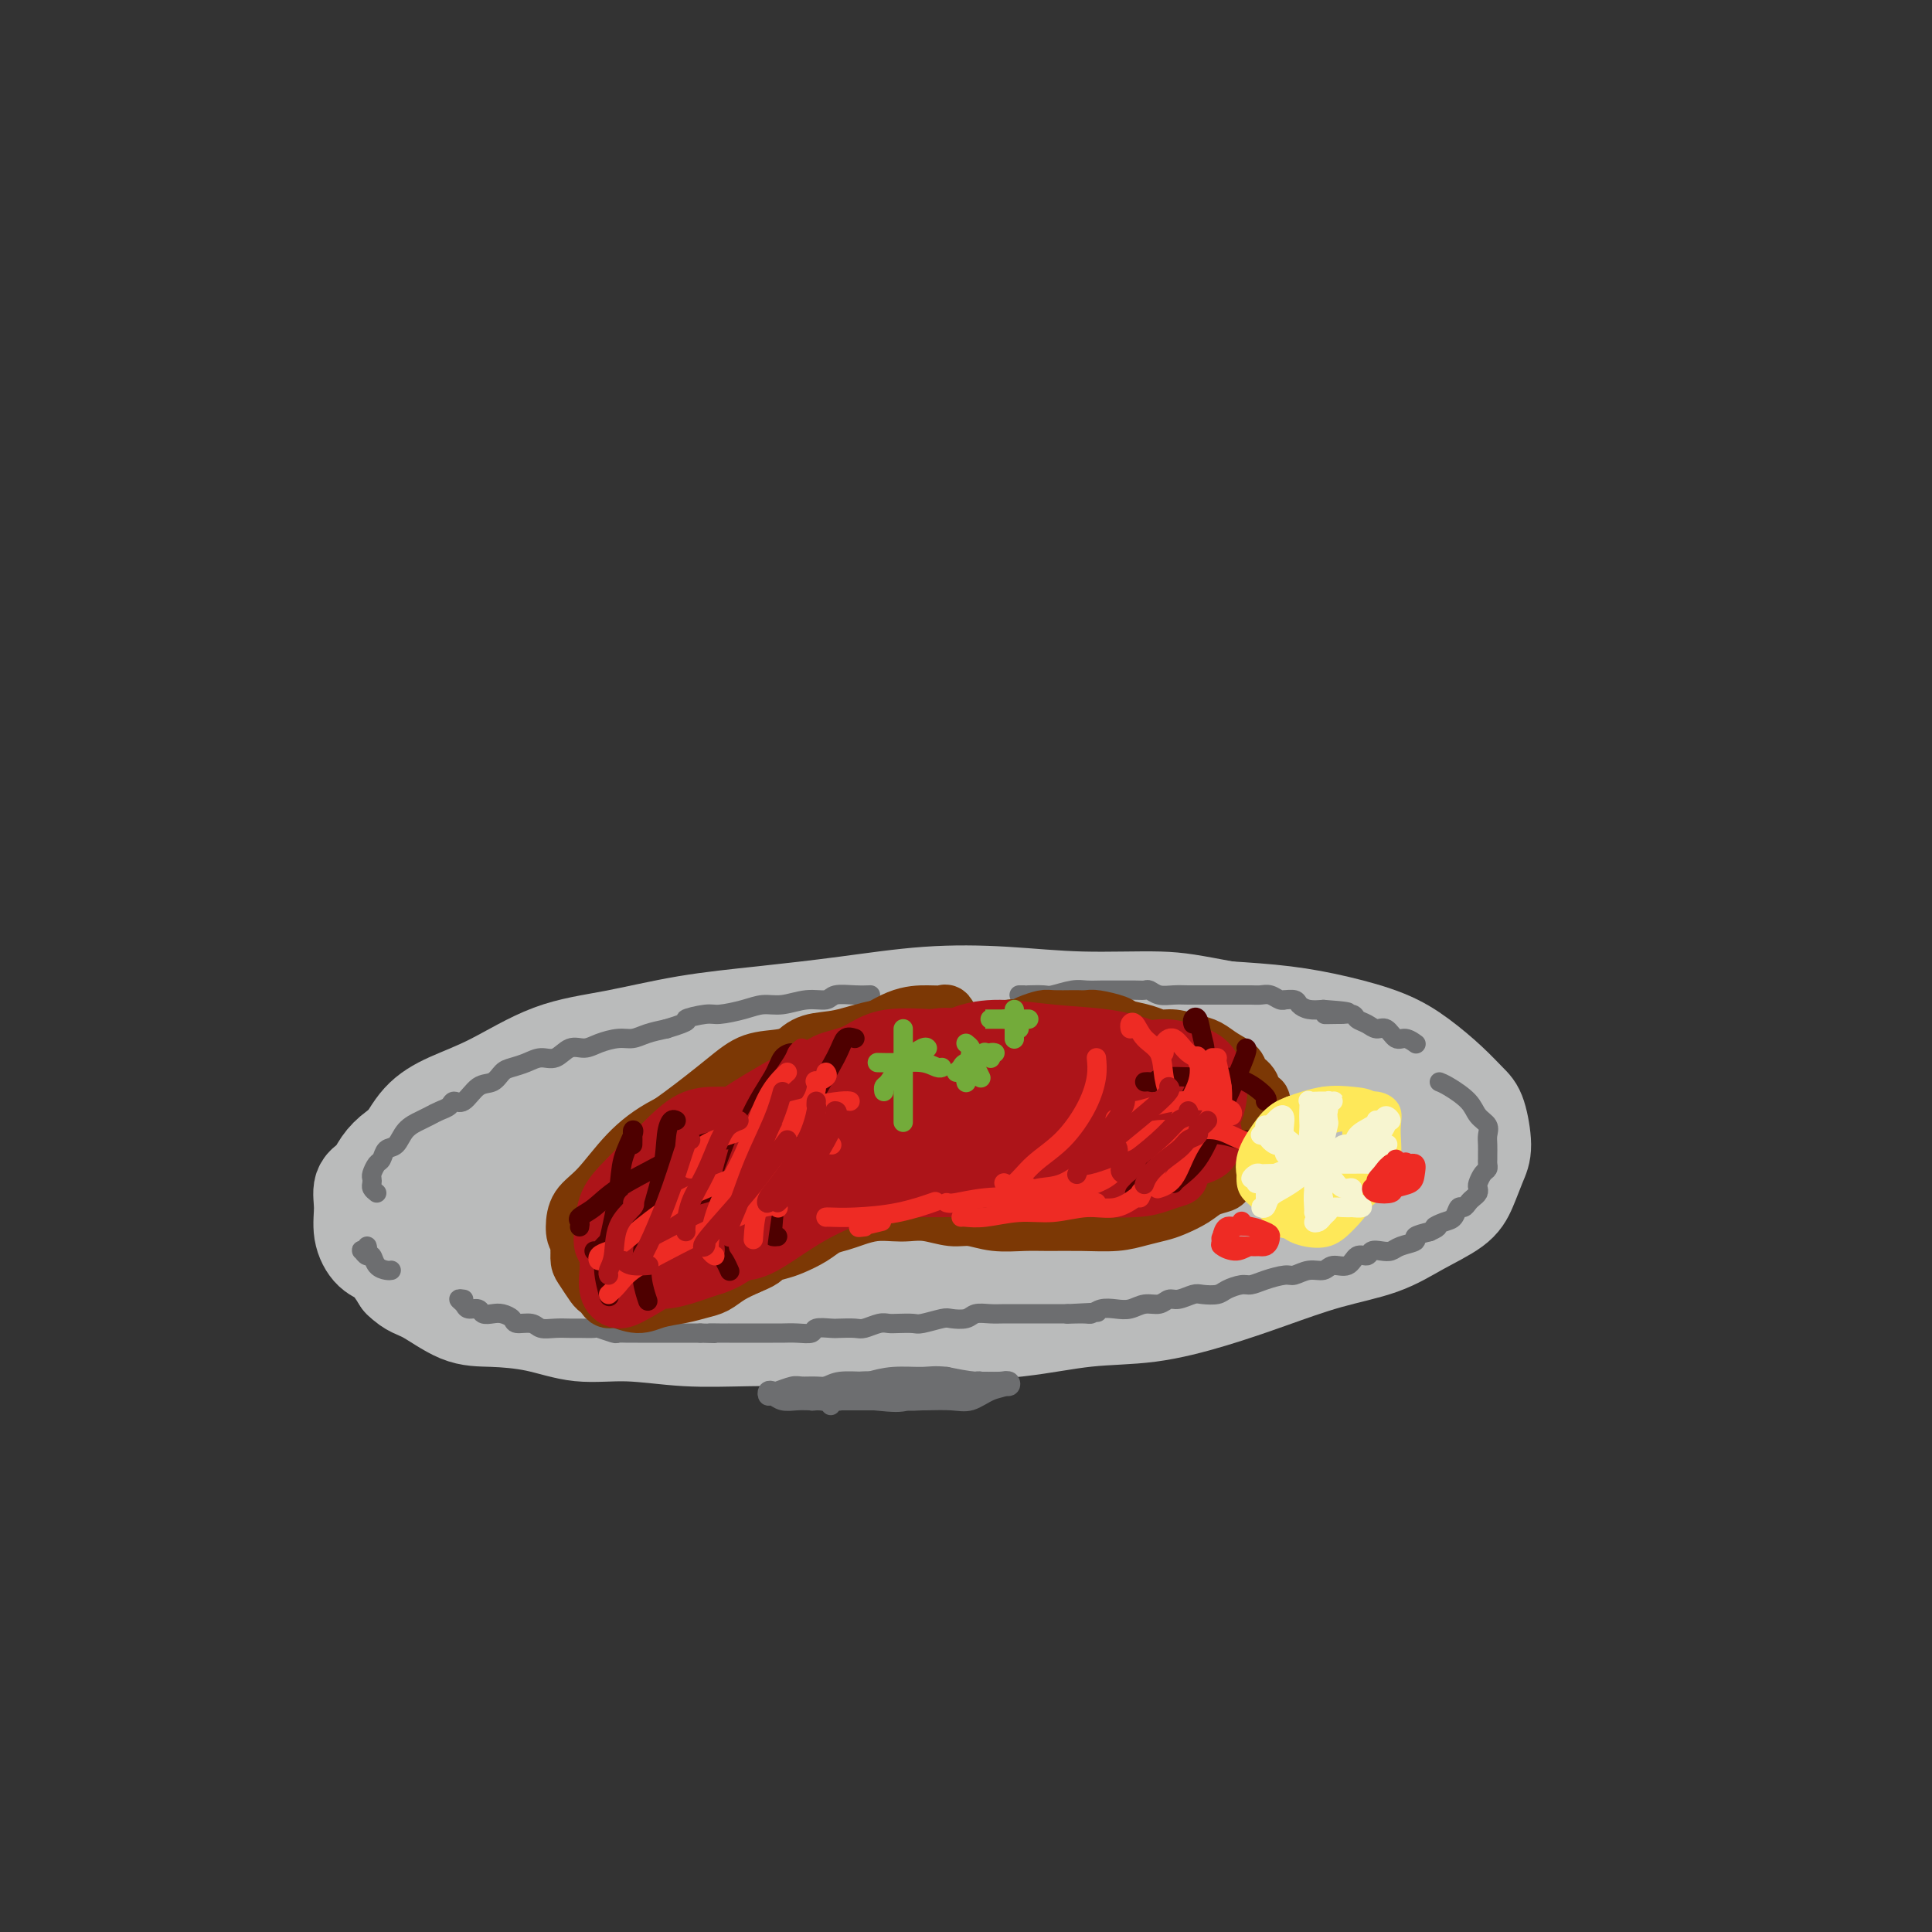 <svg viewBox='0 0 400 400' version='1.1' xmlns='http://www.w3.org/2000/svg' xmlns:xlink='http://www.w3.org/1999/xlink'><rect x="0" y="0" width="400" height="400" fill="#333333" stroke="none"/><g fill='none' stroke='rgb(186,187,187)' stroke-width='20' stroke-linecap='round' stroke-linejoin='round'><path d='M251,215c-0.264,0.009 -0.528,0.017 -1,0c-0.472,-0.017 -1.152,-0.060 -2,0c-0.848,0.060 -1.864,0.222 -4,0c-2.136,-0.222 -5.392,-0.830 -8,-1c-2.608,-0.170 -4.567,0.097 -7,0c-2.433,-0.097 -5.340,-0.559 -8,-1c-2.660,-0.441 -5.072,-0.861 -8,-1c-2.928,-0.139 -6.371,0.005 -10,0c-3.629,-0.005 -7.442,-0.157 -11,0c-3.558,0.157 -6.859,0.625 -11,1c-4.141,0.375 -9.121,0.657 -13,1c-3.879,0.343 -6.657,0.748 -10,1c-3.343,0.252 -7.251,0.351 -11,1c-3.749,0.649 -7.338,1.850 -11,3c-3.662,1.150 -7.398,2.251 -11,3c-3.602,0.749 -7.071,1.148 -10,2c-2.929,0.852 -5.319,2.157 -8,3c-2.681,0.843 -5.653,1.226 -8,2c-2.347,0.774 -4.070,1.941 -6,3c-1.930,1.059 -4.066,2.012 -6,3c-1.934,0.988 -3.667,2.013 -5,3c-1.333,0.987 -2.268,1.936 -3,3c-0.732,1.064 -1.263,2.243 -2,3c-0.737,0.757 -1.681,1.093 -2,2c-0.319,0.907 -0.014,2.384 0,4c0.014,1.616 -0.264,3.371 0,5c0.264,1.629 1.071,3.131 2,4c0.929,0.869 1.980,1.105 3,2c1.020,0.895 2.010,2.447 3,4'/><path d='M83,265c2.028,1.998 3.098,1.993 5,3c1.902,1.007 4.635,3.025 7,4c2.365,0.975 4.360,0.906 7,1c2.640,0.094 5.925,0.351 9,1c3.075,0.649 5.941,1.690 9,2c3.059,0.310 6.311,-0.112 10,0c3.689,0.112 7.817,0.759 12,1c4.183,0.241 8.423,0.077 13,0c4.577,-0.077 9.492,-0.066 14,0c4.508,0.066 8.608,0.188 13,0c4.392,-0.188 9.075,-0.685 14,-1c4.925,-0.315 10.090,-0.446 15,-1c4.910,-0.554 9.564,-1.531 14,-2c4.436,-0.469 8.652,-0.431 13,-1c4.348,-0.569 8.827,-1.744 13,-3c4.173,-1.256 8.038,-2.594 12,-4c3.962,-1.406 8.020,-2.881 12,-4c3.980,-1.119 7.882,-1.882 11,-3c3.118,-1.118 5.453,-2.593 8,-4c2.547,-1.407 5.307,-2.748 7,-4c1.693,-1.252 2.319,-2.417 3,-4c0.681,-1.583 1.416,-3.584 2,-5c0.584,-1.416 1.018,-2.248 1,-4c-0.018,-1.752 -0.489,-4.426 -1,-6c-0.511,-1.574 -1.062,-2.049 -2,-3c-0.938,-0.951 -2.262,-2.377 -4,-4c-1.738,-1.623 -3.891,-3.443 -6,-5c-2.109,-1.557 -4.173,-2.850 -7,-4c-2.827,-1.150 -6.415,-2.156 -10,-3c-3.585,-0.844 -7.167,-1.527 -11,-2c-3.833,-0.473 -7.916,-0.737 -12,-1'/><path d='M254,209c-7.511,-1.396 -9.789,-1.885 -14,-2c-4.211,-0.115 -10.356,0.143 -16,0c-5.644,-0.143 -10.789,-0.689 -16,-1c-5.211,-0.311 -10.489,-0.389 -16,0c-5.511,0.389 -11.256,1.245 -17,2c-5.744,0.755 -11.488,1.409 -17,2c-5.512,0.591 -10.790,1.120 -16,2c-5.210,0.880 -10.350,2.113 -15,3c-4.650,0.887 -8.809,1.429 -13,3c-4.191,1.571 -8.413,4.170 -12,6c-3.587,1.830 -6.540,2.890 -9,4c-2.460,1.110 -4.427,2.271 -6,4c-1.573,1.729 -2.751,4.027 -4,6c-1.249,1.973 -2.568,3.619 -3,5c-0.432,1.381 0.023,2.495 0,4c-0.023,1.505 -0.523,3.400 0,5c0.523,1.600 2.068,2.905 4,4c1.932,1.095 4.249,1.981 7,3c2.751,1.019 5.934,2.172 9,3c3.066,0.828 6.015,1.332 11,2c4.985,0.668 12.007,1.499 15,2c2.993,0.501 1.957,0.672 4,1c2.043,0.328 7.166,0.815 13,1c5.834,0.185 12.380,0.069 19,0c6.620,-0.069 13.316,-0.092 20,-1c6.684,-0.908 13.357,-2.700 20,-4c6.643,-1.300 13.255,-2.107 20,-3c6.745,-0.893 13.624,-1.871 18,-3c4.376,-1.129 6.249,-2.410 8,-3c1.751,-0.590 3.380,-0.491 7,-2c3.620,-1.509 9.233,-4.628 12,-6c2.767,-1.372 2.690,-0.997 3,-1c0.310,-0.003 1.006,-0.386 2,-1c0.994,-0.614 2.284,-1.461 3,-2c0.716,-0.539 0.858,-0.769 1,-1'/><path d='M276,241c5.956,-2.400 2.844,-0.400 2,0c-0.844,0.400 0.578,-0.800 2,-2'/><path d='M216,232c-1.233,-1.698 -2.466,-3.396 -5,-4c-2.534,-0.604 -6.368,-0.115 -10,0c-3.632,0.115 -7.063,-0.144 -13,0c-5.937,0.144 -14.379,0.690 -18,1c-3.621,0.310 -2.420,0.383 -5,1c-2.580,0.617 -8.942,1.779 -14,3c-5.058,1.221 -8.814,2.503 -14,4c-5.186,1.497 -11.802,3.211 -16,5c-4.198,1.789 -5.978,3.655 -7,4c-1.022,0.345 -1.287,-0.830 -2,0c-0.713,0.830 -1.873,3.664 -1,5c0.873,1.336 3.781,1.173 5,1c1.219,-0.173 0.749,-0.358 3,0c2.251,0.358 7.223,1.258 13,1c5.777,-0.258 12.361,-1.675 19,-3c6.639,-1.325 13.334,-2.559 21,-4c7.666,-1.441 16.302,-3.089 24,-4c7.698,-0.911 14.456,-1.083 20,-2c5.544,-0.917 9.874,-2.578 13,-4c3.126,-1.422 5.048,-2.607 6,-4c0.952,-1.393 0.935,-2.996 0,-4c-0.935,-1.004 -2.789,-1.410 -6,-2c-3.211,-0.590 -7.780,-1.366 -14,-2c-6.220,-0.634 -14.093,-1.128 -23,-1c-8.907,0.128 -18.849,0.878 -26,2c-7.151,1.122 -11.513,2.614 -15,3c-3.487,0.386 -6.100,-0.336 -12,1c-5.900,1.336 -15.089,4.730 -21,7c-5.911,2.270 -8.545,3.417 -11,5c-2.455,1.583 -4.730,3.603 -5,5c-0.270,1.397 1.466,2.173 4,3c2.534,0.827 5.865,1.706 12,2c6.135,0.294 15.075,0.002 23,-1c7.925,-1.002 14.836,-2.715 23,-4c8.164,-1.285 17.582,-2.143 27,-3'/><path d='M191,243c15.474,-2.005 17.658,-3.018 23,-4c5.342,-0.982 13.843,-1.934 19,-3c5.157,-1.066 6.971,-2.247 8,-3c1.029,-0.753 1.274,-1.077 0,-2c-1.274,-0.923 -4.066,-2.444 -8,-3c-3.934,-0.556 -9.009,-0.147 -15,0c-5.991,0.147 -12.898,0.034 -21,0c-8.102,-0.034 -17.401,0.013 -26,1c-8.599,0.987 -16.499,2.913 -24,5c-7.501,2.087 -14.603,4.335 -20,6c-5.397,1.665 -9.088,2.748 -12,4c-2.912,1.252 -5.044,2.673 -6,4c-0.956,1.327 -0.734,2.559 2,4c2.734,1.441 7.981,3.092 14,4c6.019,0.908 12.810,1.072 20,1c7.190,-0.072 14.780,-0.382 24,-1c9.220,-0.618 20.072,-1.545 31,-2c10.928,-0.455 21.933,-0.438 31,-1c9.067,-0.562 16.195,-1.702 23,-3c6.805,-1.298 13.288,-2.753 19,-4c5.712,-1.247 10.654,-2.285 13,-3c2.346,-0.715 2.094,-1.108 2,-2c-0.094,-0.892 -0.032,-2.282 -2,-4c-1.968,-1.718 -5.965,-3.762 -11,-5c-5.035,-1.238 -11.106,-1.670 -18,-2c-6.894,-0.330 -14.611,-0.559 -23,0c-8.389,0.559 -17.449,1.907 -26,4c-8.551,2.093 -16.591,4.932 -23,7c-6.409,2.068 -11.187,3.364 -14,5c-2.813,1.636 -3.661,3.610 -3,5c0.661,1.390 2.830,2.195 5,3'/><path d='M173,254c2.389,0.700 5.862,0.949 11,1c5.138,0.051 11.940,-0.098 19,-1c7.060,-0.902 14.379,-2.558 22,-4c7.621,-1.442 15.544,-2.669 23,-4c7.456,-1.331 14.447,-2.765 20,-4c5.553,-1.235 9.669,-2.270 13,-4c3.331,-1.730 5.875,-4.154 7,-6c1.125,-1.846 0.829,-3.115 0,-4c-0.829,-0.885 -2.191,-1.387 -5,-2c-2.809,-0.613 -7.065,-1.338 -13,-2c-5.935,-0.662 -13.547,-1.260 -21,-1c-7.453,0.260 -14.746,1.380 -23,3c-8.254,1.620 -17.470,3.742 -25,6c-7.530,2.258 -13.373,4.653 -18,7c-4.627,2.347 -8.036,4.645 -10,6c-1.964,1.355 -2.483,1.766 -1,2c1.483,0.234 4.966,0.290 9,0c4.034,-0.290 8.618,-0.927 14,-2c5.382,-1.073 11.562,-2.584 18,-4c6.438,-1.416 13.133,-2.739 20,-5c6.867,-2.261 13.904,-5.460 18,-7c4.096,-1.540 5.251,-1.421 6,-2c0.749,-0.579 1.093,-1.858 -1,-3c-2.093,-1.142 -6.622,-2.149 -12,-3c-5.378,-0.851 -11.606,-1.547 -19,-1c-7.394,0.547 -15.954,2.338 -26,4c-10.046,1.662 -21.579,3.194 -31,4c-9.421,0.806 -16.732,0.887 -24,2c-7.268,1.113 -14.495,3.257 -20,5c-5.505,1.743 -9.290,3.085 -11,4c-1.710,0.915 -1.346,1.404 -2,2c-0.654,0.596 -2.327,1.298 -4,2'/><path d='M107,243c-6.213,2.394 -3.247,1.879 -1,2c2.247,0.121 3.775,0.878 6,1c2.225,0.122 5.148,-0.392 8,-1c2.852,-0.608 5.632,-1.312 8,-2c2.368,-0.688 4.324,-1.362 6,-2c1.676,-0.638 3.073,-1.241 3,-2c-0.073,-0.759 -1.617,-1.675 -4,-2c-2.383,-0.325 -5.606,-0.059 -9,0c-3.394,0.059 -6.959,-0.088 -10,0c-3.041,0.088 -5.557,0.411 -8,1c-2.443,0.589 -4.813,1.443 -6,2c-1.187,0.557 -1.190,0.818 -2,1c-0.810,0.182 -2.427,0.284 -3,1c-0.573,0.716 -0.101,2.045 0,3c0.101,0.955 -0.169,1.535 0,2c0.169,0.465 0.775,0.815 2,1c1.225,0.185 3.068,0.206 4,0c0.932,-0.206 0.953,-0.638 1,-1c0.047,-0.362 0.119,-0.652 0,-1c-0.119,-0.348 -0.428,-0.752 -2,-1c-1.572,-0.248 -4.406,-0.340 -7,0c-2.594,0.340 -4.946,1.110 -7,2c-2.054,0.890 -3.808,1.898 -5,3c-1.192,1.102 -1.821,2.297 -1,3c0.821,0.703 3.092,0.915 4,1c0.908,0.085 0.454,0.042 0,0'/></g>
<g fill='none' stroke='rgb(109,110,112)' stroke-width='4' stroke-linecap='round' stroke-linejoin='round'><path d='M76,258c0.107,0.414 0.214,0.827 0,1c-0.214,0.173 -0.749,0.105 -1,0c-0.251,-0.105 -0.218,-0.249 0,0c0.218,0.249 0.623,0.890 1,1c0.377,0.110 0.728,-0.310 1,0c0.272,0.310 0.465,1.351 1,2c0.535,0.649 1.413,0.905 2,1c0.587,0.095 0.882,0.027 1,0c0.118,-0.027 0.059,-0.014 0,0'/><path d='M96,269c-0.521,-0.081 -1.041,-0.162 -1,0c0.041,0.162 0.644,0.565 1,1c0.356,0.435 0.465,0.900 1,1c0.535,0.100 1.495,-0.167 2,0c0.505,0.167 0.553,0.767 1,1c0.447,0.233 1.293,0.100 2,0c0.707,-0.100 1.277,-0.167 2,0c0.723,0.167 1.600,0.566 2,1c0.400,0.434 0.324,0.901 1,1c0.676,0.099 2.105,-0.170 3,0c0.895,0.170 1.256,0.778 2,1c0.744,0.222 1.871,0.059 3,0c1.129,-0.059 2.261,-0.012 3,0c0.739,0.012 1.086,-0.011 2,0c0.914,0.011 2.394,0.055 3,0c0.606,-0.055 0.337,-0.211 1,0c0.663,0.211 2.257,0.789 3,1c0.743,0.211 0.636,0.057 1,0c0.364,-0.057 1.200,-0.015 2,0c0.800,0.015 1.564,0.004 2,0c0.436,-0.004 0.544,-0.001 1,0c0.456,0.001 1.259,0.000 2,0c0.741,-0.000 1.420,-0.000 2,0c0.580,0.000 1.063,0.000 2,0c0.937,-0.000 2.329,-0.000 3,0c0.671,0.000 0.620,0.000 1,0c0.380,-0.000 1.190,-0.000 2,0'/><path d='M145,276c5.008,0.155 2.529,0.041 2,0c-0.529,-0.041 0.894,-0.011 2,0c1.106,0.011 1.896,0.003 2,0c0.104,-0.003 -0.477,-0.001 0,0c0.477,0.001 2.014,0.000 3,0c0.986,-0.000 1.421,-0.000 2,0c0.579,0.000 1.301,0.001 2,0c0.699,-0.001 1.376,-0.004 2,0c0.624,0.004 1.197,0.015 2,0c0.803,-0.015 1.838,-0.057 3,0c1.162,0.057 2.451,0.211 3,0c0.549,-0.211 0.359,-0.788 1,-1c0.641,-0.212 2.115,-0.061 3,0c0.885,0.061 1.182,0.030 2,0c0.818,-0.030 2.157,-0.061 3,0c0.843,0.061 1.189,0.212 2,0c0.811,-0.212 2.088,-0.788 3,-1c0.912,-0.212 1.459,-0.061 2,0c0.541,0.061 1.074,0.030 2,0c0.926,-0.030 2.244,-0.060 3,0c0.756,0.060 0.950,0.208 2,0c1.050,-0.208 2.956,-0.774 4,-1c1.044,-0.226 1.227,-0.113 2,0c0.773,0.113 2.136,0.226 3,0c0.864,-0.226 1.227,-0.793 2,-1c0.773,-0.207 1.954,-0.056 3,0c1.046,0.056 1.956,0.015 3,0c1.044,-0.015 2.222,-0.004 3,0c0.778,0.004 1.157,0.001 2,0c0.843,-0.001 2.150,-0.000 3,0c0.850,0.000 1.243,0.000 2,0c0.757,-0.000 1.879,-0.000 3,0'/><path d='M221,272c11.889,-0.615 3.611,-0.151 1,0c-2.611,0.151 0.444,-0.011 2,0c1.556,0.011 1.613,0.195 2,0c0.387,-0.195 1.104,-0.769 2,-1c0.896,-0.231 1.969,-0.118 3,0c1.031,0.118 2.018,0.243 3,0c0.982,-0.243 1.958,-0.853 3,-1c1.042,-0.147 2.151,0.171 3,0c0.849,-0.171 1.439,-0.830 2,-1c0.561,-0.170 1.094,0.148 2,0c0.906,-0.148 2.186,-0.762 3,-1c0.814,-0.238 1.162,-0.102 2,0c0.838,0.102 2.166,0.168 3,0c0.834,-0.168 1.176,-0.571 2,-1c0.824,-0.429 2.131,-0.884 3,-1c0.869,-0.116 1.299,0.109 2,0c0.701,-0.109 1.672,-0.550 3,-1c1.328,-0.450 3.012,-0.910 4,-1c0.988,-0.090 1.280,0.188 2,0c0.720,-0.188 1.869,-0.843 3,-1c1.131,-0.157 2.243,0.183 3,0c0.757,-0.183 1.158,-0.890 2,-1c0.842,-0.110 2.126,0.377 3,0c0.874,-0.377 1.337,-1.617 2,-2c0.663,-0.383 1.527,0.090 2,0c0.473,-0.090 0.555,-0.745 1,-1c0.445,-0.255 1.252,-0.110 2,0c0.748,0.110 1.438,0.184 2,0c0.562,-0.184 0.996,-0.627 2,-1c1.004,-0.373 2.578,-0.677 3,-1c0.422,-0.323 -0.308,-0.664 0,-1c0.308,-0.336 1.654,-0.668 3,-1'/><path d='M296,255c2.764,-1.256 1.174,-0.896 1,-1c-0.174,-0.104 1.067,-0.672 2,-1c0.933,-0.328 1.559,-0.417 2,-1c0.441,-0.583 0.696,-1.662 1,-2c0.304,-0.338 0.656,0.064 1,0c0.344,-0.064 0.680,-0.593 1,-1c0.320,-0.407 0.624,-0.690 1,-1c0.376,-0.310 0.822,-0.646 1,-1c0.178,-0.354 0.086,-0.725 0,-1c-0.086,-0.275 -0.167,-0.455 0,-1c0.167,-0.545 0.581,-1.455 1,-2c0.419,-0.545 0.845,-0.726 1,-1c0.155,-0.274 0.041,-0.639 0,-1c-0.041,-0.361 -0.009,-0.716 0,-1c0.009,-0.284 -0.004,-0.498 0,-1c0.004,-0.502 0.025,-1.292 0,-2c-0.025,-0.708 -0.097,-1.335 0,-2c0.097,-0.665 0.362,-1.369 0,-2c-0.362,-0.631 -1.351,-1.188 -2,-2c-0.649,-0.812 -0.957,-1.877 -2,-3c-1.043,-1.123 -2.819,-2.302 -4,-3c-1.181,-0.698 -1.766,-0.914 -2,-1c-0.234,-0.086 -0.117,-0.043 0,0'/><path d='M78,247c-0.421,-0.336 -0.842,-0.671 -1,-1c-0.158,-0.329 -0.053,-0.650 0,-1c0.053,-0.350 0.055,-0.728 0,-1c-0.055,-0.272 -0.166,-0.438 0,-1c0.166,-0.562 0.610,-1.519 1,-2c0.390,-0.481 0.727,-0.486 1,-1c0.273,-0.514 0.482,-1.538 1,-2c0.518,-0.462 1.346,-0.361 2,-1c0.654,-0.639 1.135,-2.016 2,-3c0.865,-0.984 2.115,-1.575 3,-2c0.885,-0.425 1.405,-0.685 2,-1c0.595,-0.315 1.264,-0.684 2,-1c0.736,-0.316 1.538,-0.580 2,-1c0.462,-0.420 0.585,-0.995 1,-1c0.415,-0.005 1.121,0.560 2,0c0.879,-0.560 1.929,-2.244 3,-3c1.071,-0.756 2.163,-0.585 3,-1c0.837,-0.415 1.421,-1.415 2,-2c0.579,-0.585 1.155,-0.753 2,-1c0.845,-0.247 1.959,-0.573 3,-1c1.041,-0.427 2.010,-0.954 3,-1c0.990,-0.046 2.001,0.390 3,0c0.999,-0.390 1.986,-1.606 3,-2c1.014,-0.394 2.056,0.035 3,0c0.944,-0.035 1.792,-0.534 3,-1c1.208,-0.466 2.777,-0.898 4,-1c1.223,-0.102 2.098,0.126 3,0c0.902,-0.126 1.829,-0.608 3,-1c1.171,-0.392 2.585,-0.696 4,-1'/><path d='M138,213c5.954,-1.782 3.838,-1.735 4,-2c0.162,-0.265 2.601,-0.840 4,-1c1.399,-0.160 1.759,0.097 3,0c1.241,-0.097 3.362,-0.547 5,-1c1.638,-0.453 2.793,-0.910 4,-1c1.207,-0.090 2.465,0.186 4,0c1.535,-0.186 3.347,-0.834 5,-1c1.653,-0.166 3.147,0.152 4,0c0.853,-0.152 1.064,-0.773 2,-1c0.936,-0.227 2.598,-0.061 4,0c1.402,0.061 2.543,0.017 3,0c0.457,-0.017 0.228,-0.009 0,0'/><path d='M211,206c0.287,0.001 0.575,0.001 1,0c0.425,-0.001 0.988,-0.004 1,0c0.012,0.004 -0.528,0.015 0,0c0.528,-0.015 2.122,-0.057 3,0c0.878,0.057 1.038,0.211 2,0c0.962,-0.211 2.726,-0.789 4,-1c1.274,-0.211 2.057,-0.056 3,0c0.943,0.056 2.045,0.014 3,0c0.955,-0.014 1.764,0.000 3,0c1.236,-0.000 2.900,-0.014 4,0c1.100,0.014 1.634,0.056 2,0c0.366,-0.056 0.562,-0.211 1,0c0.438,0.211 1.118,0.789 2,1c0.882,0.211 1.966,0.057 3,0c1.034,-0.057 2.019,-0.015 3,0c0.981,0.015 1.957,0.004 3,0c1.043,-0.004 2.152,-0.001 3,0c0.848,0.001 1.434,-0.001 2,0c0.566,0.001 1.111,0.004 2,0c0.889,-0.004 2.123,-0.015 3,0c0.877,0.015 1.396,0.057 2,0c0.604,-0.057 1.293,-0.212 2,0c0.707,0.212 1.432,0.792 2,1c0.568,0.208 0.981,0.045 1,0c0.019,-0.045 -0.354,0.026 0,0c0.354,-0.026 1.435,-0.151 2,0c0.565,0.151 0.614,0.579 1,1c0.386,0.421 1.110,0.835 2,1c0.890,0.165 1.945,0.083 3,0'/><path d='M274,209c9.859,0.692 3.008,0.920 1,1c-2.008,0.080 0.827,0.010 2,0c1.173,-0.010 0.684,0.040 1,0c0.316,-0.040 1.435,-0.171 2,0c0.565,0.171 0.574,0.642 1,1c0.426,0.358 1.268,0.603 2,1c0.732,0.397 1.352,0.947 2,1c0.648,0.053 1.323,-0.392 2,0c0.677,0.392 1.357,1.621 2,2c0.643,0.379 1.250,-0.090 2,0c0.750,0.090 1.643,0.740 2,1c0.357,0.260 0.179,0.130 0,0'/><path d='M168,288c-0.070,-0.000 -0.140,-0.000 0,0c0.140,0.000 0.489,0.001 1,0c0.511,-0.001 1.182,-0.003 2,0c0.818,0.003 1.782,0.011 3,0c1.218,-0.011 2.689,-0.041 4,0c1.311,0.041 2.462,0.155 4,0c1.538,-0.155 3.462,-0.577 5,-1c1.538,-0.423 2.690,-0.845 4,-1c1.310,-0.155 2.778,-0.041 4,0c1.222,0.041 2.197,0.011 3,0c0.803,-0.011 1.433,-0.003 1,0c-0.433,0.003 -1.931,-0.000 -3,0c-1.069,0.000 -1.710,0.004 -3,0c-1.290,-0.004 -3.230,-0.015 -5,0c-1.770,0.015 -3.370,0.057 -5,0c-1.630,-0.057 -3.289,-0.212 -5,0c-1.711,0.212 -3.474,0.793 -5,1c-1.526,0.207 -2.814,0.042 -4,0c-1.186,-0.042 -2.269,0.040 -3,0c-0.731,-0.040 -1.111,-0.203 -2,0c-0.889,0.203 -2.288,0.771 -3,1c-0.712,0.229 -0.736,0.118 -1,0c-0.264,-0.118 -0.769,-0.242 -1,0c-0.231,0.242 -0.187,0.849 0,1c0.187,0.151 0.518,-0.156 1,0c0.482,0.156 1.115,0.774 2,1c0.885,0.226 2.021,0.061 3,0c0.979,-0.061 1.802,-0.016 3,0c1.198,0.016 2.771,0.005 5,0c2.229,-0.005 5.115,-0.002 8,0'/><path d='M181,290c4.329,0.419 5.151,0.466 7,0c1.849,-0.466 4.723,-1.445 7,-2c2.277,-0.555 3.955,-0.685 5,-1c1.045,-0.315 1.456,-0.817 2,-1c0.544,-0.183 1.221,-0.049 1,0c-0.221,0.049 -1.338,0.013 -2,0c-0.662,-0.013 -0.867,-0.003 -2,0c-1.133,0.003 -3.192,0.000 -5,0c-1.808,-0.000 -3.365,0.003 -5,0c-1.635,-0.003 -3.348,-0.012 -5,0c-1.652,0.012 -3.242,0.044 -5,0c-1.758,-0.044 -3.683,-0.166 -5,0c-1.317,0.166 -2.027,0.619 -3,1c-0.973,0.381 -2.210,0.691 -3,1c-0.790,0.309 -1.134,0.619 -1,1c0.134,0.381 0.747,0.834 1,1c0.253,0.166 0.146,0.045 1,0c0.854,-0.045 2.667,-0.015 4,0c1.333,0.015 2.184,0.015 4,0c1.816,-0.015 4.597,-0.047 7,0c2.403,0.047 4.427,0.171 7,0c2.573,-0.171 5.696,-0.638 8,-1c2.304,-0.362 3.791,-0.619 5,-1c1.209,-0.381 2.142,-0.886 3,-1c0.858,-0.114 1.642,0.163 2,0c0.358,-0.163 0.292,-0.765 0,-1c-0.292,-0.235 -0.809,-0.102 -2,0c-1.191,0.102 -3.054,0.172 -5,0c-1.946,-0.172 -3.973,-0.586 -6,-1'/><path d='M196,285c-2.541,-0.297 -3.394,-0.038 -5,0c-1.606,0.038 -3.964,-0.145 -6,0c-2.036,0.145 -3.749,0.617 -5,1c-1.251,0.383 -2.038,0.677 -3,1c-0.962,0.323 -2.098,0.675 -3,1c-0.902,0.325 -1.570,0.623 -2,1c-0.430,0.377 -0.624,0.833 -1,1c-0.376,0.167 -0.936,0.045 -1,0c-0.064,-0.045 0.367,-0.012 1,0c0.633,0.012 1.469,0.003 2,0c0.531,-0.003 0.757,-0.001 2,0c1.243,0.001 3.504,0.002 5,0c1.496,-0.002 2.227,-0.007 4,0c1.773,0.007 4.588,0.027 7,0c2.412,-0.027 4.421,-0.102 6,0c1.579,0.102 2.728,0.381 4,0c1.272,-0.381 2.669,-1.423 4,-2c1.331,-0.577 2.597,-0.691 3,-1c0.403,-0.309 -0.057,-0.815 0,-1c0.057,-0.185 0.632,-0.050 0,0c-0.632,0.050 -2.472,0.014 -4,0c-1.528,-0.014 -2.744,-0.006 -4,0c-1.256,0.006 -2.553,0.009 -4,0c-1.447,-0.009 -3.046,-0.031 -5,0c-1.954,0.031 -4.264,0.116 -6,0c-1.736,-0.116 -2.899,-0.434 -4,0c-1.101,0.434 -2.140,1.619 -3,2c-0.860,0.381 -1.540,-0.042 -2,0c-0.460,0.042 -0.701,0.550 -1,1c-0.299,0.450 -0.657,0.843 -1,1c-0.343,0.157 -0.672,0.079 -1,0'/><path d='M173,290c-1.254,0.615 -0.388,0.151 0,0c0.388,-0.151 0.300,0.011 0,0c-0.300,-0.011 -0.812,-0.195 -1,0c-0.188,0.195 -0.054,0.770 0,1c0.054,0.230 0.027,0.115 0,0'/></g>
<g fill='none' stroke='rgb(124,56,5)' stroke-width='12' stroke-linecap='round' stroke-linejoin='round'><path d='M151,232c-0.366,-0.120 -0.731,-0.240 -1,0c-0.269,0.240 -0.441,0.841 -1,1c-0.559,0.159 -1.506,-0.123 -2,0c-0.494,0.123 -0.534,0.651 -1,1c-0.466,0.349 -1.359,0.520 -2,1c-0.641,0.480 -1.030,1.271 -2,2c-0.970,0.729 -2.520,1.398 -4,2c-1.480,0.602 -2.891,1.137 -4,2c-1.109,0.863 -1.917,2.055 -3,3c-1.083,0.945 -2.440,1.645 -3,2c-0.560,0.355 -0.322,0.366 -1,1c-0.678,0.634 -2.273,1.891 -3,3c-0.727,1.109 -0.588,2.069 -1,3c-0.412,0.931 -1.376,1.834 -2,3c-0.624,1.166 -0.906,2.596 -1,3c-0.094,0.404 0.002,-0.218 0,0c-0.002,0.218 -0.103,1.277 0,2c0.103,0.723 0.408,1.112 1,2c0.592,0.888 1.469,2.275 2,3c0.531,0.725 0.715,0.787 1,1c0.285,0.213 0.672,0.576 1,1c0.328,0.424 0.597,0.909 1,1c0.403,0.091 0.940,-0.214 2,0c1.060,0.214 2.643,0.945 4,1c1.357,0.055 2.487,-0.566 4,-1c1.513,-0.434 3.408,-0.683 5,-1c1.592,-0.317 2.880,-0.704 4,-1c1.120,-0.296 2.071,-0.503 3,-1c0.929,-0.497 1.837,-1.285 3,-2c1.163,-0.715 2.582,-1.358 4,-2'/><path d='M155,262c4.090,-1.640 2.814,-1.738 3,-2c0.186,-0.262 1.835,-0.686 3,-1c1.165,-0.314 1.847,-0.518 3,-1c1.153,-0.482 2.776,-1.243 4,-2c1.224,-0.757 2.050,-1.509 3,-2c0.950,-0.491 2.025,-0.720 3,-1c0.975,-0.280 1.852,-0.612 3,-1c1.148,-0.388 2.568,-0.832 4,-1c1.432,-0.168 2.875,-0.060 4,0c1.125,0.060 1.933,0.072 3,0c1.067,-0.072 2.392,-0.230 4,0c1.608,0.230 3.498,0.846 5,1c1.502,0.154 2.615,-0.155 4,0c1.385,0.155 3.041,0.774 5,1c1.959,0.226 4.221,0.058 6,0c1.779,-0.058 3.074,-0.005 5,0c1.926,0.005 4.482,-0.039 7,0c2.518,0.039 4.999,0.163 7,0c2.001,-0.163 3.522,-0.611 5,-1c1.478,-0.389 2.915,-0.720 4,-1c1.085,-0.280 1.820,-0.508 3,-1c1.180,-0.492 2.806,-1.249 4,-2c1.194,-0.751 1.955,-1.498 3,-2c1.045,-0.502 2.374,-0.760 3,-1c0.626,-0.240 0.549,-0.463 1,-1c0.451,-0.537 1.430,-1.390 2,-2c0.570,-0.610 0.730,-0.978 1,-2c0.270,-1.022 0.650,-2.697 1,-4c0.350,-1.303 0.671,-2.236 1,-3c0.329,-0.764 0.665,-1.361 1,-2c0.335,-0.639 0.667,-1.319 1,-2'/><path d='M261,229c0.577,-2.081 -0.481,-0.784 -1,-1c-0.519,-0.216 -0.498,-1.946 -1,-3c-0.502,-1.054 -1.526,-1.434 -2,-2c-0.474,-0.566 -0.399,-1.318 -1,-2c-0.601,-0.682 -1.879,-1.292 -3,-2c-1.121,-0.708 -2.083,-1.513 -3,-2c-0.917,-0.487 -1.787,-0.655 -3,-1c-1.213,-0.345 -2.770,-0.866 -4,-1c-1.230,-0.134 -2.133,0.118 -3,0c-0.867,-0.118 -1.698,-0.606 -3,-1c-1.302,-0.394 -3.074,-0.694 -4,-1c-0.926,-0.306 -1.005,-0.618 -2,-1c-0.995,-0.382 -2.907,-0.834 -4,-1c-1.093,-0.166 -1.366,-0.045 -2,0c-0.634,0.045 -1.629,0.015 -2,0c-0.371,-0.015 -0.116,-0.014 -1,0c-0.884,0.014 -2.905,0.043 -4,0c-1.095,-0.043 -1.263,-0.156 -2,0c-0.737,0.156 -2.043,0.581 -3,1c-0.957,0.419 -1.566,0.830 -2,1c-0.434,0.170 -0.692,0.098 -1,0c-0.308,-0.098 -0.665,-0.222 -1,0c-0.335,0.222 -0.647,0.792 -1,1c-0.353,0.208 -0.747,0.056 -1,0c-0.253,-0.056 -0.367,-0.015 -1,0c-0.633,0.015 -1.787,0.003 -2,0c-0.213,-0.003 0.515,0.002 0,0c-0.515,-0.002 -2.272,-0.011 -3,0c-0.728,0.011 -0.427,0.041 -1,0c-0.573,-0.041 -2.021,-0.155 -3,0c-0.979,0.155 -1.490,0.577 -2,1'/><path d='M195,215c-5.282,0.619 -2.488,0.166 -2,0c0.488,-0.166 -1.330,-0.045 -2,0c-0.670,0.045 -0.191,0.013 0,0c0.191,-0.013 0.096,-0.006 0,0'/><path d='M197,212c-0.365,-0.845 -0.730,-1.691 -1,-2c-0.270,-0.309 -0.443,-0.082 -1,0c-0.557,0.082 -1.496,0.018 -3,0c-1.504,-0.018 -3.572,0.010 -6,1c-2.428,0.990 -5.216,2.943 -8,4c-2.784,1.057 -5.564,1.219 -8,2c-2.436,0.781 -4.530,2.180 -7,4c-2.470,1.820 -5.318,4.062 -8,6c-2.682,1.938 -5.200,3.572 -7,5c-1.800,1.428 -2.884,2.651 -4,4c-1.116,1.349 -2.264,2.824 -2,3c0.264,0.176 1.939,-0.946 3,-2c1.061,-1.054 1.507,-2.040 3,-3c1.493,-0.960 4.031,-1.894 6,-3c1.969,-1.106 3.369,-2.384 5,-4c1.631,-1.616 3.494,-3.570 5,-5c1.506,-1.430 2.654,-2.335 3,-3c0.346,-0.665 -0.112,-1.089 -1,-1c-0.888,0.089 -2.206,0.691 -4,1c-1.794,0.309 -4.063,0.325 -6,1c-1.937,0.675 -3.541,2.011 -6,4c-2.459,1.989 -5.774,4.632 -9,7c-3.226,2.368 -6.364,4.459 -9,7c-2.636,2.541 -4.770,5.530 -6,7c-1.230,1.470 -1.555,1.419 -2,2c-0.445,0.581 -1.009,1.794 -1,3c0.009,1.206 0.590,2.406 1,3c0.410,0.594 0.649,0.583 2,0c1.351,-0.583 3.815,-1.738 6,-3c2.185,-1.262 4.093,-2.631 6,-4'/><path d='M138,246c3.517,-1.715 5.310,-2.504 8,-4c2.690,-1.496 6.278,-3.699 9,-6c2.722,-2.301 4.577,-4.701 6,-6c1.423,-1.299 2.415,-1.497 3,-2c0.585,-0.503 0.763,-1.311 0,-2c-0.763,-0.689 -2.466,-1.260 -4,-1c-1.534,0.260 -2.898,1.350 -5,2c-2.102,0.650 -4.943,0.859 -6,1c-1.057,0.141 -0.332,0.214 -2,1c-1.668,0.786 -5.729,2.286 -9,4c-3.271,1.714 -5.751,3.641 -8,6c-2.249,2.359 -4.265,5.148 -6,7c-1.735,1.852 -3.187,2.767 -4,4c-0.813,1.233 -0.987,2.786 -1,4c-0.013,1.214 0.133,2.090 1,3c0.867,0.910 2.453,1.855 4,2c1.547,0.145 3.055,-0.510 5,-1c1.945,-0.490 4.327,-0.816 7,-2c2.673,-1.184 5.635,-3.228 9,-5c3.365,-1.772 7.131,-3.273 10,-5c2.869,-1.727 4.840,-3.678 7,-6c2.160,-2.322 4.510,-5.013 6,-7c1.490,-1.987 2.119,-3.269 2,-4c-0.119,-0.731 -0.986,-0.909 -2,-1c-1.014,-0.091 -2.175,-0.093 -4,0c-1.825,0.093 -4.314,0.282 -7,1c-2.686,0.718 -5.569,1.964 -9,4c-3.431,2.036 -7.408,4.860 -11,8c-3.592,3.140 -6.798,6.594 -9,9c-2.202,2.406 -3.401,3.763 -4,5c-0.599,1.237 -0.600,2.353 0,3c0.600,0.647 1.800,0.823 3,1'/><path d='M127,259c1.176,0.681 2.617,0.385 5,0c2.383,-0.385 5.709,-0.859 9,-2c3.291,-1.141 6.546,-2.949 10,-5c3.454,-2.051 7.106,-4.344 11,-7c3.894,-2.656 8.030,-5.676 11,-8c2.970,-2.324 4.776,-3.951 6,-5c1.224,-1.049 1.867,-1.518 2,-2c0.133,-0.482 -0.243,-0.976 -1,-1c-0.757,-0.024 -1.893,0.424 -4,1c-2.107,0.576 -5.183,1.282 -8,3c-2.817,1.718 -5.375,4.448 -9,7c-3.625,2.552 -8.318,4.928 -12,8c-3.682,3.072 -6.353,6.842 -8,9c-1.647,2.158 -2.269,2.704 -2,3c0.269,0.296 1.428,0.341 3,0c1.572,-0.341 3.556,-1.067 6,-2c2.444,-0.933 5.348,-2.074 9,-4c3.652,-1.926 8.051,-4.637 12,-7c3.949,-2.363 7.448,-4.378 11,-7c3.552,-2.622 7.157,-5.850 10,-8c2.843,-2.150 4.924,-3.223 6,-4c1.076,-0.777 1.147,-1.258 1,-2c-0.147,-0.742 -0.512,-1.744 -2,-2c-1.488,-0.256 -4.100,0.235 -7,1c-2.900,0.765 -6.090,1.803 -9,3c-2.910,1.197 -5.541,2.554 -9,4c-3.459,1.446 -7.744,2.981 -11,5c-3.256,2.019 -5.481,4.520 -7,6c-1.519,1.480 -2.332,1.937 -2,2c0.332,0.063 1.809,-0.268 4,-1c2.191,-0.732 5.095,-1.866 8,-3'/><path d='M160,241c3.239,-1.453 5.335,-3.086 9,-5c3.665,-1.914 8.899,-4.110 13,-6c4.101,-1.890 7.069,-3.473 9,-5c1.931,-1.527 2.824,-2.996 3,-4c0.176,-1.004 -0.366,-1.541 -1,-2c-0.634,-0.459 -1.360,-0.839 -3,-1c-1.640,-0.161 -4.195,-0.102 -7,0c-2.805,0.102 -5.862,0.247 -9,1c-3.138,0.753 -6.357,2.114 -10,4c-3.643,1.886 -7.710,4.297 -11,6c-3.290,1.703 -5.803,2.698 -7,4c-1.197,1.302 -1.077,2.913 -1,4c0.077,1.087 0.111,1.651 1,2c0.889,0.349 2.634,0.482 4,0c1.366,-0.482 2.355,-1.580 3,-2c0.645,-0.420 0.948,-0.163 2,-1c1.052,-0.837 2.853,-2.767 4,-4c1.147,-1.233 1.641,-1.768 2,-3c0.359,-1.232 0.585,-3.160 1,-5c0.415,-1.840 1.020,-3.591 2,-5c0.980,-1.409 2.336,-2.477 4,-3c1.664,-0.523 3.637,-0.502 6,-1c2.363,-0.498 5.115,-1.514 8,-2c2.885,-0.486 5.901,-0.443 9,0c3.099,0.443 6.281,1.285 9,2c2.719,0.715 4.975,1.302 7,2c2.025,0.698 3.819,1.508 5,2c1.181,0.492 1.750,0.668 2,1c0.250,0.332 0.183,0.820 0,1c-0.183,0.180 -0.481,0.051 -2,0c-1.519,-0.051 -4.260,-0.026 -7,0'/><path d='M205,221c-2.741,-0.061 -5.095,-0.214 -8,0c-2.905,0.214 -6.362,0.796 -10,1c-3.638,0.204 -7.457,0.032 -10,0c-2.543,-0.032 -3.811,0.076 -5,0c-1.189,-0.076 -2.298,-0.335 -2,-1c0.298,-0.665 2.005,-1.734 4,-2c1.995,-0.266 4.279,0.272 7,0c2.721,-0.272 5.878,-1.352 9,-2c3.122,-0.648 6.210,-0.863 10,-1c3.790,-0.137 8.281,-0.194 12,0c3.719,0.194 6.665,0.641 9,1c2.335,0.359 4.060,0.632 5,1c0.940,0.368 1.095,0.832 1,1c-0.095,0.168 -0.440,0.042 -1,0c-0.560,-0.042 -1.334,0.001 -3,0c-1.666,-0.001 -4.223,-0.046 -7,0c-2.777,0.046 -5.774,0.184 -10,1c-4.226,0.816 -9.680,2.310 -15,4c-5.320,1.690 -10.505,3.575 -14,5c-3.495,1.425 -5.298,2.391 -6,3c-0.702,0.609 -0.301,0.862 1,1c1.301,0.138 3.504,0.160 6,0c2.496,-0.160 5.285,-0.501 9,-1c3.715,-0.499 8.355,-1.157 13,-2c4.645,-0.843 9.296,-1.872 14,-3c4.704,-1.128 9.462,-2.356 13,-3c3.538,-0.644 5.857,-0.706 7,-1c1.143,-0.294 1.111,-0.821 1,-1c-0.111,-0.179 -0.299,-0.010 -2,0c-1.701,0.010 -4.915,-0.140 -7,0c-2.085,0.140 -3.043,0.570 -4,1'/><path d='M222,223c-3.798,0.195 -7.291,0.682 -9,1c-1.709,0.318 -1.632,0.469 -3,1c-1.368,0.531 -4.181,1.444 -6,2c-1.819,0.556 -2.643,0.754 -4,1c-1.357,0.246 -3.246,0.539 -5,1c-1.754,0.461 -3.372,1.088 -6,2c-2.628,0.912 -6.267,2.109 -8,3c-1.733,0.891 -1.560,1.478 -1,2c0.560,0.522 1.506,0.981 4,1c2.494,0.019 6.537,-0.402 10,-1c3.463,-0.598 6.348,-1.372 10,-2c3.652,-0.628 8.071,-1.111 13,-2c4.929,-0.889 10.366,-2.186 14,-3c3.634,-0.814 5.464,-1.146 7,-2c1.536,-0.854 2.777,-2.229 3,-3c0.223,-0.771 -0.571,-0.938 -1,-1c-0.429,-0.062 -0.494,-0.018 -1,0c-0.506,0.018 -1.455,0.012 -3,0c-1.545,-0.012 -3.687,-0.029 -5,0c-1.313,0.029 -1.798,0.104 -5,1c-3.202,0.896 -9.121,2.612 -15,4c-5.879,1.388 -11.720,2.449 -17,4c-5.280,1.551 -10.001,3.592 -13,5c-2.999,1.408 -4.276,2.183 -4,3c0.276,0.817 2.106,1.677 4,2c1.894,0.323 3.854,0.109 7,0c3.146,-0.109 7.480,-0.112 12,-1c4.520,-0.888 9.227,-2.661 14,-4c4.773,-1.339 9.614,-2.244 14,-3c4.386,-0.756 8.318,-1.365 11,-2c2.682,-0.635 4.113,-1.298 5,-2c0.887,-0.702 1.230,-1.443 1,-2c-0.230,-0.557 -1.031,-0.929 -2,-1c-0.969,-0.071 -2.105,0.158 -3,0c-0.895,-0.158 -1.549,-0.702 -2,-1c-0.451,-0.298 -0.698,-0.349 -3,0c-2.302,0.349 -6.658,1.100 -11,2c-4.342,0.900 -8.671,1.950 -13,3'/><path d='M211,231c-6.057,1.459 -9.199,2.605 -11,4c-1.801,1.395 -2.262,3.039 -2,4c0.262,0.961 1.247,1.241 3,2c1.753,0.759 4.275,1.999 7,2c2.725,0.001 5.653,-1.236 9,-2c3.347,-0.764 7.115,-1.055 11,-2c3.885,-0.945 7.889,-2.544 11,-4c3.111,-1.456 5.328,-2.768 7,-4c1.672,-1.232 2.798,-2.384 3,-3c0.202,-0.616 -0.519,-0.696 -1,-1c-0.481,-0.304 -0.721,-0.832 -1,-1c-0.279,-0.168 -0.597,0.023 -1,0c-0.403,-0.023 -0.891,-0.259 -3,0c-2.109,0.259 -5.839,1.014 -10,2c-4.161,0.986 -8.752,2.201 -14,4c-5.248,1.799 -11.152,4.180 -15,6c-3.848,1.820 -5.639,3.078 -6,4c-0.361,0.922 0.707,1.509 2,2c1.293,0.491 2.810,0.887 5,1c2.190,0.113 5.053,-0.057 8,0c2.947,0.057 5.977,0.343 9,0c3.023,-0.343 6.037,-1.313 9,-2c2.963,-0.687 5.874,-1.092 8,-2c2.126,-0.908 3.465,-2.320 4,-3c0.535,-0.680 0.264,-0.629 0,-1c-0.264,-0.371 -0.522,-1.164 -3,-1c-2.478,0.164 -7.174,1.287 -9,2c-1.826,0.713 -0.780,1.017 -1,1c-0.220,-0.017 -1.705,-0.356 -3,0c-1.295,0.356 -2.400,1.406 -4,2c-1.600,0.594 -3.696,0.733 -5,1c-1.304,0.267 -1.817,0.664 -2,1c-0.183,0.336 -0.035,0.612 0,1c0.035,0.388 -0.042,0.889 0,1c0.042,0.111 0.204,-0.166 1,0c0.796,0.166 2.227,0.777 3,1c0.773,0.223 0.888,0.060 1,0c0.112,-0.060 0.223,-0.016 1,0c0.777,0.016 2.222,0.005 3,0c0.778,-0.005 0.889,-0.002 1,0'/><path d='M226,246c2.482,0.168 3.685,-0.412 6,-1c2.315,-0.588 5.740,-1.186 8,-2c2.260,-0.814 3.355,-1.846 5,-3c1.645,-1.154 3.840,-2.430 5,-4c1.160,-1.570 1.285,-3.434 1,-4c-0.285,-0.566 -0.981,0.168 -2,1c-1.019,0.832 -2.362,1.764 -4,3c-1.638,1.236 -3.570,2.778 -5,4c-1.430,1.222 -2.358,2.124 -3,3c-0.642,0.876 -0.999,1.724 -1,2c-0.001,0.276 0.354,-0.021 1,0c0.646,0.021 1.585,0.359 2,0c0.415,-0.359 0.307,-1.416 1,-2c0.693,-0.584 2.187,-0.696 3,-1c0.813,-0.304 0.947,-0.801 1,-1c0.053,-0.199 0.027,-0.099 0,0'/></g>
<g fill='none' stroke='rgb(173,20,25)' stroke-width='12' stroke-linecap='round' stroke-linejoin='round'><path d='M148,237c0.217,-0.316 0.435,-0.633 0,-1c-0.435,-0.367 -1.522,-0.785 -2,-1c-0.478,-0.215 -0.346,-0.227 -1,0c-0.654,0.227 -2.095,0.693 -4,2c-1.905,1.307 -4.274,3.453 -6,5c-1.726,1.547 -2.808,2.494 -4,4c-1.192,1.506 -2.493,3.572 -3,5c-0.507,1.428 -0.219,2.218 0,3c0.219,0.782 0.371,1.554 1,2c0.629,0.446 1.737,0.564 3,0c1.263,-0.564 2.680,-1.811 4,-3c1.320,-1.189 2.541,-2.318 4,-4c1.459,-1.682 3.156,-3.915 5,-6c1.844,-2.085 3.835,-4.023 5,-6c1.165,-1.977 1.503,-3.994 2,-5c0.497,-1.006 1.154,-1.003 1,-1c-0.154,0.003 -1.118,0.005 -2,0c-0.882,-0.005 -1.683,-0.019 -3,0c-1.317,0.019 -3.151,0.069 -5,1c-1.849,0.931 -3.713,2.743 -6,5c-2.287,2.257 -4.998,4.957 -7,7c-2.002,2.043 -3.296,3.427 -4,5c-0.704,1.573 -0.819,3.336 -1,5c-0.181,1.664 -0.427,3.231 0,4c0.427,0.769 1.526,0.741 2,1c0.474,0.259 0.323,0.805 1,1c0.677,0.195 2.181,0.038 3,0c0.819,-0.038 0.951,0.041 2,-1c1.049,-1.041 3.013,-3.203 5,-5c1.987,-1.797 3.996,-3.228 6,-5c2.004,-1.772 4.002,-3.886 6,-6'/><path d='M150,243c3.820,-3.417 3.871,-3.458 4,-4c0.129,-0.542 0.336,-1.584 0,-2c-0.336,-0.416 -1.215,-0.207 -2,0c-0.785,0.207 -1.474,0.412 -3,1c-1.526,0.588 -3.887,1.561 -6,3c-2.113,1.439 -3.977,3.346 -6,5c-2.023,1.654 -4.204,3.055 -6,5c-1.796,1.945 -3.208,4.434 -4,6c-0.792,1.566 -0.965,2.208 -1,3c-0.035,0.792 0.067,1.736 0,3c-0.067,1.264 -0.303,2.850 0,4c0.303,1.150 1.145,1.864 2,2c0.855,0.136 1.724,-0.305 3,-1c1.276,-0.695 2.959,-1.645 5,-3c2.041,-1.355 4.438,-3.116 7,-5c2.562,-1.884 5.287,-3.891 8,-6c2.713,-2.109 5.413,-4.321 7,-6c1.587,-1.679 2.061,-2.823 3,-4c0.939,-1.177 2.345,-2.385 3,-3c0.655,-0.615 0.561,-0.638 0,-1c-0.561,-0.362 -1.587,-1.065 -3,-1c-1.413,0.065 -3.213,0.896 -5,2c-1.787,1.104 -3.560,2.480 -6,4c-2.440,1.520 -5.547,3.182 -8,5c-2.453,1.818 -4.252,3.791 -6,6c-1.748,2.209 -3.444,4.656 -4,6c-0.556,1.344 0.028,1.587 1,2c0.972,0.413 2.333,0.997 4,1c1.667,0.003 3.641,-0.576 5,-1c1.359,-0.424 2.103,-0.693 3,-1c0.897,-0.307 1.949,-0.654 3,-1'/><path d='M148,262c2.480,-0.867 3.181,-1.533 4,-2c0.819,-0.467 1.755,-0.734 4,-2c2.245,-1.266 5.798,-3.532 9,-6c3.202,-2.468 6.053,-5.140 8,-7c1.947,-1.860 2.989,-2.908 4,-4c1.011,-1.092 1.992,-2.226 2,-3c0.008,-0.774 -0.958,-1.187 -2,-1c-1.042,0.187 -2.161,0.974 -4,2c-1.839,1.026 -4.397,2.290 -7,4c-2.603,1.710 -5.250,3.865 -8,6c-2.750,2.135 -5.602,4.248 -8,6c-2.398,1.752 -4.342,3.142 -5,4c-0.658,0.858 -0.029,1.186 1,1c1.029,-0.186 2.458,-0.884 4,-1c1.542,-0.116 3.196,0.351 5,0c1.804,-0.351 3.757,-1.520 6,-3c2.243,-1.480 4.777,-3.272 8,-5c3.223,-1.728 7.136,-3.391 11,-5c3.864,-1.609 7.678,-3.163 11,-4c3.322,-0.837 6.151,-0.957 8,-1c1.849,-0.043 2.717,-0.008 4,0c1.283,0.008 2.980,-0.010 4,0c1.020,0.010 1.362,0.048 1,0c-0.362,-0.048 -1.429,-0.181 -3,0c-1.571,0.181 -3.646,0.675 -6,1c-2.354,0.325 -4.987,0.479 -8,1c-3.013,0.521 -6.407,1.407 -10,2c-3.593,0.593 -7.386,0.891 -10,1c-2.614,0.109 -4.050,0.029 -5,0c-0.950,-0.029 -1.414,-0.008 -1,0c0.414,0.008 1.707,0.004 3,0'/><path d='M168,246c-5.128,0.773 1.551,0.207 6,0c4.449,-0.207 6.668,-0.055 10,0c3.332,0.055 7.777,0.012 13,0c5.223,-0.012 11.223,0.008 16,0c4.777,-0.008 8.330,-0.042 12,0c3.670,0.042 7.455,0.161 10,0c2.545,-0.161 3.848,-0.603 5,-1c1.152,-0.397 2.153,-0.750 3,-1c0.847,-0.250 1.539,-0.396 1,-1c-0.539,-0.604 -2.308,-1.664 -4,-2c-1.692,-0.336 -3.308,0.053 -6,0c-2.692,-0.053 -6.459,-0.547 -10,-1c-3.541,-0.453 -6.857,-0.864 -11,-1c-4.143,-0.136 -9.113,0.005 -13,0c-3.887,-0.005 -6.690,-0.155 -9,0c-2.310,0.155 -4.125,0.616 -5,1c-0.875,0.384 -0.810,0.691 0,1c0.810,0.309 2.365,0.620 4,1c1.635,0.380 3.352,0.828 6,1c2.648,0.172 6.229,0.068 10,0c3.771,-0.068 7.732,-0.100 12,0c4.268,0.100 8.844,0.332 13,0c4.156,-0.332 7.894,-1.230 11,-2c3.106,-0.770 5.582,-1.413 7,-2c1.418,-0.587 1.778,-1.117 2,-2c0.222,-0.883 0.308,-2.118 0,-3c-0.308,-0.882 -1.008,-1.410 -3,-2c-1.992,-0.590 -5.276,-1.241 -8,-2c-2.724,-0.759 -4.887,-1.628 -9,-2c-4.113,-0.372 -10.175,-0.249 -16,0c-5.825,0.249 -11.412,0.625 -17,1'/><path d='M198,229c-7.979,0.612 -11.426,1.641 -15,3c-3.574,1.359 -7.274,3.048 -9,4c-1.726,0.952 -1.479,1.165 -1,2c0.479,0.835 1.189,2.290 3,3c1.811,0.710 4.724,0.674 8,1c3.276,0.326 6.914,1.014 11,1c4.086,-0.014 8.618,-0.731 14,-1c5.382,-0.269 11.612,-0.091 17,-1c5.388,-0.909 9.932,-2.904 13,-4c3.068,-1.096 4.660,-1.294 6,-2c1.340,-0.706 2.428,-1.919 3,-3c0.572,-1.081 0.629,-2.028 0,-3c-0.629,-0.972 -1.942,-1.967 -4,-3c-2.058,-1.033 -4.859,-2.103 -8,-3c-3.141,-0.897 -6.620,-1.622 -11,-2c-4.380,-0.378 -9.661,-0.408 -15,0c-5.339,0.408 -10.735,1.253 -16,3c-5.265,1.747 -10.398,4.396 -14,6c-3.602,1.604 -5.674,2.162 -7,3c-1.326,0.838 -1.908,1.958 -2,3c-0.092,1.042 0.304,2.008 2,3c1.696,0.992 4.690,2.009 8,2c3.310,-0.009 6.936,-1.043 11,-2c4.064,-0.957 8.567,-1.835 13,-3c4.433,-1.165 8.796,-2.616 13,-4c4.204,-1.384 8.250,-2.700 11,-4c2.750,-1.300 4.204,-2.582 5,-4c0.796,-1.418 0.934,-2.971 0,-4c-0.934,-1.029 -2.941,-1.534 -5,-2c-2.059,-0.466 -4.170,-0.895 -5,-1c-0.830,-0.105 -0.380,0.113 -2,0c-1.620,-0.113 -5.310,-0.556 -9,-1'/><path d='M213,216c-4.648,-0.350 -8.266,-0.223 -14,1c-5.734,1.223 -13.582,3.544 -20,6c-6.418,2.456 -11.406,5.047 -15,7c-3.594,1.953 -5.795,3.269 -7,4c-1.205,0.731 -1.413,0.876 -2,2c-0.587,1.124 -1.553,3.227 -2,5c-0.447,1.773 -0.376,3.215 0,4c0.376,0.785 1.058,0.912 2,1c0.942,0.088 2.144,0.137 3,0c0.856,-0.137 1.367,-0.460 2,-1c0.633,-0.540 1.389,-1.295 2,-2c0.611,-0.705 1.079,-1.358 1,-2c-0.079,-0.642 -0.704,-1.273 -2,-2c-1.296,-0.727 -3.264,-1.549 -5,-2c-1.736,-0.451 -3.240,-0.532 -4,-1c-0.760,-0.468 -0.776,-1.325 -1,-2c-0.224,-0.675 -0.657,-1.170 0,-2c0.657,-0.830 2.405,-1.995 4,-3c1.595,-1.005 3.038,-1.849 5,-3c1.962,-1.151 4.444,-2.608 8,-4c3.556,-1.392 8.185,-2.720 13,-4c4.815,-1.280 9.817,-2.513 14,-3c4.183,-0.487 7.547,-0.230 11,0c3.453,0.230 6.993,0.432 10,1c3.007,0.568 5.480,1.500 7,2c1.520,0.500 2.086,0.567 2,1c-0.086,0.433 -0.824,1.233 -2,2c-1.176,0.767 -2.790,1.501 -5,2c-2.210,0.499 -5.015,0.763 -8,1c-2.985,0.237 -6.150,0.449 -10,1c-3.850,0.551 -8.386,1.443 -12,2c-3.614,0.557 -6.307,0.778 -9,1'/><path d='M179,228c-8.008,0.771 -8.528,0.200 -9,0c-0.472,-0.200 -0.895,-0.028 -2,0c-1.105,0.028 -2.894,-0.087 -4,0c-1.106,0.087 -1.531,0.376 -2,0c-0.469,-0.376 -0.981,-1.417 -1,-2c-0.019,-0.583 0.454,-0.707 1,-1c0.546,-0.293 1.164,-0.755 2,-1c0.836,-0.245 1.890,-0.271 3,-1c1.110,-0.729 2.276,-2.159 4,-3c1.724,-0.841 4.007,-1.091 6,-2c1.993,-0.909 3.697,-2.475 7,-3c3.303,-0.525 8.204,-0.009 11,0c2.796,0.009 3.485,-0.489 5,-1c1.515,-0.511 3.855,-1.034 7,-1c3.145,0.034 7.095,0.625 11,1c3.905,0.375 7.765,0.535 11,1c3.235,0.465 5.846,1.235 8,2c2.154,0.765 3.851,1.527 5,2c1.149,0.473 1.751,0.659 2,1c0.249,0.341 0.146,0.838 0,1c-0.146,0.162 -0.336,-0.009 -1,0c-0.664,0.009 -1.802,0.199 -4,0c-2.198,-0.199 -5.457,-0.786 -8,-1c-2.543,-0.214 -4.372,-0.056 -7,0c-2.628,0.056 -6.057,0.011 -10,0c-3.943,-0.011 -8.402,0.013 -12,0c-3.598,-0.013 -6.335,-0.063 -9,0c-2.665,0.063 -5.257,0.238 -7,0c-1.743,-0.238 -2.635,-0.890 -3,-1c-0.365,-0.110 -0.201,0.321 0,0c0.201,-0.321 0.439,-1.394 1,-2c0.561,-0.606 1.446,-0.745 3,-1c1.554,-0.255 3.777,-0.628 6,-1'/><path d='M193,215c2.691,-0.631 4.419,-0.207 7,0c2.581,0.207 6.016,0.197 10,0c3.984,-0.197 8.518,-0.583 12,0c3.482,0.583 5.911,2.133 9,3c3.089,0.867 6.837,1.049 9,2c2.163,0.951 2.743,2.671 4,4c1.257,1.329 3.193,2.266 4,3c0.807,0.734 0.484,1.265 0,2c-0.484,0.735 -1.129,1.672 -2,2c-0.871,0.328 -1.968,0.045 -3,0c-1.032,-0.045 -1.999,0.149 -3,0c-1.001,-0.149 -2.035,-0.640 -3,-1c-0.965,-0.360 -1.861,-0.589 -3,-1c-1.139,-0.411 -2.522,-1.002 -3,-2c-0.478,-0.998 -0.050,-2.401 0,-3c0.050,-0.599 -0.276,-0.392 0,-1c0.276,-0.608 1.155,-2.029 2,-3c0.845,-0.971 1.655,-1.492 3,-2c1.345,-0.508 3.223,-1.004 5,-1c1.777,0.004 3.453,0.509 5,1c1.547,0.491 2.966,0.968 4,2c1.034,1.032 1.683,2.620 2,4c0.317,1.380 0.302,2.552 0,4c-0.302,1.448 -0.890,3.173 -2,4c-1.110,0.827 -2.741,0.758 -4,1c-1.259,0.242 -2.147,0.796 -3,1c-0.853,0.204 -1.672,0.058 -2,0c-0.328,-0.058 -0.164,-0.029 0,0'/></g>
<g fill='none' stroke='rgb(78,0,0)' stroke-width='4' stroke-linecap='round' stroke-linejoin='round'><path d='M131,237c0.015,-0.732 0.030,-1.464 0,-2c-0.030,-0.536 -0.105,-0.874 0,-1c0.105,-0.126 0.391,-0.038 0,1c-0.391,1.038 -1.460,3.025 -2,5c-0.540,1.975 -0.551,3.937 -1,7c-0.449,3.063 -1.336,7.227 -2,10c-0.664,2.773 -1.106,4.156 -1,6c0.106,1.844 0.759,4.150 1,5c0.241,0.850 0.069,0.243 0,0c-0.069,-0.243 -0.034,-0.121 0,0'/><path d='M140,232c-0.317,-0.176 -0.635,-0.351 -1,0c-0.365,0.351 -0.778,1.230 -1,3c-0.222,1.770 -0.252,4.433 -1,8c-0.748,3.567 -2.214,8.039 -3,11c-0.786,2.961 -0.891,4.412 -1,6c-0.109,1.588 -0.222,3.312 0,5c0.222,1.688 0.778,3.339 1,4c0.222,0.661 0.111,0.330 0,0'/><path d='M120,254c0.066,-0.346 0.132,-0.693 0,-1c-0.132,-0.307 -0.462,-0.576 0,-1c0.462,-0.424 1.718,-1.003 3,-2c1.282,-0.997 2.592,-2.411 5,-4c2.408,-1.589 5.913,-3.354 9,-5c3.087,-1.646 5.755,-3.173 8,-4c2.245,-0.827 4.066,-0.953 5,-1c0.934,-0.047 0.981,-0.013 1,0c0.019,0.013 0.009,0.007 0,0'/><path d='M123,259c0.230,0.239 0.461,0.478 1,0c0.539,-0.478 1.388,-1.673 3,-3c1.612,-1.327 3.987,-2.787 6,-4c2.013,-1.213 3.663,-2.181 6,-3c2.337,-0.819 5.360,-1.490 7,-2c1.640,-0.510 1.897,-0.860 2,-1c0.103,-0.140 0.051,-0.070 0,0'/><path d='M164,219c0.199,-0.464 0.398,-0.928 0,-1c-0.398,-0.072 -1.392,0.247 -2,1c-0.608,0.753 -0.829,1.938 -2,4c-1.171,2.062 -3.292,4.999 -5,9c-1.708,4.001 -3.004,9.065 -4,13c-0.996,3.935 -1.692,6.739 -2,9c-0.308,2.261 -0.227,3.977 0,5c0.227,1.023 0.600,1.352 1,2c0.400,0.648 0.829,1.614 1,2c0.171,0.386 0.086,0.193 0,0'/><path d='M177,215c-0.744,-0.238 -1.488,-0.476 -2,0c-0.512,0.476 -0.792,1.665 -2,4c-1.208,2.335 -3.344,5.817 -5,9c-1.656,3.183 -2.832,6.068 -4,9c-1.168,2.932 -2.327,5.910 -3,9c-0.673,3.090 -0.861,6.292 -1,8c-0.139,1.708 -0.230,1.921 0,2c0.230,0.079 0.780,0.022 1,0c0.220,-0.022 0.110,-0.011 0,0'/><path d='M247,212c-0.092,-0.330 -0.184,-0.660 0,-1c0.184,-0.340 0.643,-0.690 1,0c0.357,0.690 0.611,2.420 1,4c0.389,1.580 0.914,3.011 0,6c-0.914,2.989 -3.268,7.537 -5,11c-1.732,3.463 -2.843,5.842 -4,8c-1.157,2.158 -2.362,4.094 -3,5c-0.638,0.906 -0.710,0.782 -1,1c-0.290,0.218 -0.797,0.776 -1,1c-0.203,0.224 -0.101,0.112 0,0'/><path d='M258,217c0.130,0.073 0.259,0.145 0,1c-0.259,0.855 -0.907,2.492 -2,5c-1.093,2.508 -2.633,5.888 -4,9c-1.367,3.112 -2.562,5.958 -4,8c-1.438,2.042 -3.118,3.281 -4,4c-0.882,0.719 -0.966,0.920 -1,1c-0.034,0.080 -0.017,0.040 0,0'/><path d='M237,224c0.332,-0.031 0.664,-0.061 1,0c0.336,0.061 0.675,0.214 1,0c0.325,-0.214 0.634,-0.793 2,-1c1.366,-0.207 3.788,-0.041 6,0c2.212,0.041 4.214,-0.041 6,0c1.786,0.041 3.355,0.207 5,1c1.645,0.793 3.366,2.214 4,3c0.634,0.786 0.181,0.939 0,1c-0.181,0.061 -0.091,0.031 0,0'/><path d='M239,237c0.307,-0.451 0.614,-0.902 1,-1c0.386,-0.098 0.849,0.156 2,0c1.151,-0.156 2.988,-0.721 5,-1c2.012,-0.279 4.199,-0.271 6,0c1.801,0.271 3.216,0.804 4,1c0.784,0.196 0.938,0.056 1,0c0.062,-0.056 0.031,-0.028 0,0'/></g>
<g fill='none' stroke='rgb(173,20,25)' stroke-width='4' stroke-linecap='round' stroke-linejoin='round'><path d='M166,217c-0.397,0.324 -0.794,0.647 -1,1c-0.206,0.353 -0.220,0.735 -1,2c-0.780,1.265 -2.324,3.415 -4,6c-1.676,2.585 -3.482,5.607 -5,9c-1.518,3.393 -2.746,7.158 -4,10c-1.254,2.842 -2.532,4.762 -3,7c-0.468,2.238 -0.126,4.795 0,6c0.126,1.205 0.036,1.059 0,1c-0.036,-0.059 -0.018,-0.029 0,0'/><path d='M169,223c0.059,-0.541 0.118,-1.081 0,-1c-0.118,0.081 -0.414,0.785 -1,2c-0.586,1.215 -1.464,2.942 -3,6c-1.536,3.058 -3.732,7.446 -5,11c-1.268,3.554 -1.608,6.272 -2,9c-0.392,2.728 -0.836,5.465 -1,7c-0.164,1.535 -0.047,1.867 0,2c0.047,0.133 0.023,0.066 0,0'/></g>
<g fill='none' stroke='rgb(238,43,36)' stroke-width='4' stroke-linecap='round' stroke-linejoin='round'><path d='M163,222c-0.590,0.515 -1.181,1.030 -2,2c-0.819,0.970 -1.867,2.396 -3,5c-1.133,2.604 -2.353,6.386 -4,10c-1.647,3.614 -3.723,7.060 -5,10c-1.277,2.940 -1.755,5.376 -2,7c-0.245,1.624 -0.258,2.437 0,3c0.258,0.563 0.788,0.875 1,1c0.212,0.125 0.106,0.062 0,0'/><path d='M171,222c0.225,0.288 0.450,0.575 0,1c-0.450,0.425 -1.575,0.987 -2,1c-0.425,0.013 -0.148,-0.523 0,0c0.148,0.523 0.169,2.106 -1,4c-1.169,1.894 -3.529,4.099 -5,7c-1.471,2.901 -2.054,6.499 -3,9c-0.946,2.501 -2.255,3.904 -3,6c-0.745,2.096 -0.927,4.885 -1,6c-0.073,1.115 -0.036,0.558 0,0'/><path d='M143,242c0.038,-0.525 0.076,-1.050 0,-1c-0.076,0.050 -0.266,0.676 0,0c0.266,-0.676 0.988,-2.654 3,-4c2.012,-1.346 5.313,-2.059 8,-3c2.687,-0.941 4.759,-2.108 7,-3c2.241,-0.892 4.652,-1.507 7,-2c2.348,-0.493 4.632,-0.863 6,-1c1.368,-0.137 1.819,-0.039 2,0c0.181,0.039 0.090,0.020 0,0'/><path d='M126,259c-0.832,0.289 -1.664,0.579 -2,1c-0.336,0.421 -0.175,0.974 0,1c0.175,0.026 0.364,-0.474 1,-1c0.636,-0.526 1.719,-1.078 3,-2c1.281,-0.922 2.762,-2.212 5,-4c2.238,-1.788 5.234,-4.073 9,-6c3.766,-1.927 8.302,-3.497 12,-5c3.698,-1.503 6.558,-2.939 9,-4c2.442,-1.061 4.465,-1.747 6,-2c1.535,-0.253 2.581,-0.072 3,0c0.419,0.072 0.209,0.036 0,0'/><path d='M126,268c0.657,-0.595 1.313,-1.190 2,-2c0.687,-0.810 1.403,-1.835 3,-3c1.597,-1.165 4.074,-2.470 7,-4c2.926,-1.530 6.300,-3.286 10,-5c3.700,-1.714 7.727,-3.384 10,-4c2.273,-0.616 2.792,-0.176 3,0c0.208,0.176 0.104,0.088 0,0'/><path d='M248,220c-0.007,-0.450 -0.014,-0.901 0,-1c0.014,-0.099 0.048,0.153 0,0c-0.048,-0.153 -0.177,-0.711 0,0c0.177,0.711 0.661,2.693 0,5c-0.661,2.307 -2.465,4.941 -4,8c-1.535,3.059 -2.800,6.543 -4,9c-1.200,2.457 -2.335,3.888 -3,5c-0.665,1.112 -0.859,1.906 -1,2c-0.141,0.094 -0.230,-0.513 0,-1c0.230,-0.487 0.780,-0.853 1,-1c0.220,-0.147 0.110,-0.073 0,0'/><path d='M251,227c0.288,-0.241 0.576,-0.482 1,-1c0.424,-0.518 0.985,-1.313 1,-1c0.015,0.313 -0.515,1.734 -1,3c-0.485,1.266 -0.926,2.378 -2,4c-1.074,1.622 -2.783,3.754 -4,6c-1.217,2.246 -1.943,4.605 -3,6c-1.057,1.395 -2.445,1.827 -3,2c-0.555,0.173 -0.278,0.086 0,0'/><path d='M232,231c0.289,-0.445 0.577,-0.891 1,-1c0.423,-0.109 0.980,0.117 2,0c1.020,-0.117 2.501,-0.579 4,-1c1.499,-0.421 3.014,-0.803 5,-1c1.986,-0.197 4.441,-0.210 6,0c1.559,0.210 2.222,0.644 3,1c0.778,0.356 1.671,0.634 2,1c0.329,0.366 0.094,0.819 0,1c-0.094,0.181 -0.047,0.091 0,0'/><path d='M231,237c0.874,-0.192 1.748,-0.385 3,-1c1.252,-0.615 2.883,-1.653 5,-2c2.117,-0.347 4.722,-0.002 7,0c2.278,0.002 4.229,-0.340 6,0c1.771,0.340 3.361,1.361 5,2c1.639,0.639 3.325,0.897 4,1c0.675,0.103 0.337,0.052 0,0'/><path d='M196,249c0.372,0.105 0.744,0.210 2,0c1.256,-0.210 3.397,-0.736 6,-1c2.603,-0.264 5.668,-0.267 8,0c2.332,0.267 3.932,0.804 6,1c2.068,0.196 4.606,0.053 6,0c1.394,-0.053 1.645,-0.014 2,0c0.355,0.014 0.816,0.004 1,0c0.184,-0.004 0.092,-0.002 0,0'/><path d='M199,252c0.138,-0.033 0.275,-0.066 1,0c0.725,0.066 2.037,0.230 4,0c1.963,-0.230 4.575,-0.854 7,-1c2.425,-0.146 4.661,0.185 7,0c2.339,-0.185 4.782,-0.885 7,-1c2.218,-0.115 4.213,0.354 6,0c1.787,-0.354 3.368,-1.530 4,-2c0.632,-0.470 0.316,-0.235 0,0'/><path d='M227,219c0.116,1.192 0.232,2.383 0,4c-0.232,1.617 -0.812,3.659 -2,6c-1.188,2.341 -2.984,4.981 -5,7c-2.016,2.019 -4.252,3.417 -6,5c-1.748,1.583 -3.009,3.349 -4,4c-0.991,0.651 -1.712,0.186 -2,0c-0.288,-0.186 -0.144,-0.093 0,0'/><path d='M231,232c-0.112,-0.332 -0.224,-0.665 0,0c0.224,0.665 0.784,2.326 0,4c-0.784,1.674 -2.910,3.359 -5,5c-2.090,1.641 -4.143,3.238 -6,4c-1.857,0.762 -3.518,0.689 -5,1c-1.482,0.311 -2.784,1.007 -3,1c-0.216,-0.007 0.652,-0.716 1,-1c0.348,-0.284 0.174,-0.142 0,0'/><path d='M231,240c-0.031,0.356 -0.062,0.712 0,1c0.062,0.288 0.215,0.508 0,1c-0.215,0.492 -0.800,1.256 -2,2c-1.200,0.744 -3.015,1.470 -5,2c-1.985,0.530 -4.138,0.866 -5,1c-0.862,0.134 -0.431,0.067 0,0'/><path d='M234,213c-0.075,-0.347 -0.151,-0.695 0,-1c0.151,-0.305 0.527,-0.569 1,0c0.473,0.569 1.041,1.970 2,3c0.959,1.030 2.310,1.688 3,3c0.690,1.313 0.721,3.280 1,5c0.279,1.720 0.806,3.194 1,4c0.194,0.806 0.055,0.945 0,1c-0.055,0.055 -0.028,0.028 0,0'/><path d='M241,218c0.042,-0.362 0.085,-0.723 0,-1c-0.085,-0.277 -0.297,-0.468 0,-1c0.297,-0.532 1.102,-1.403 2,-1c0.898,0.403 1.887,2.080 3,3c1.113,0.920 2.350,1.082 3,2c0.650,0.918 0.713,2.593 1,4c0.287,1.407 0.796,2.545 1,3c0.204,0.455 0.102,0.228 0,0'/><path d='M251,219c0.453,0.002 0.906,0.004 1,0c0.094,-0.004 -0.171,-0.015 0,1c0.171,1.015 0.778,3.056 1,5c0.222,1.944 0.060,3.793 0,5c-0.060,1.207 -0.017,1.774 0,2c0.017,0.226 0.009,0.113 0,0'/><path d='M171,252c0.073,-0.014 0.147,-0.029 1,0c0.853,0.029 2.486,0.100 5,0c2.514,-0.100 5.907,-0.373 9,-1c3.093,-0.627 5.884,-1.608 7,-2c1.116,-0.392 0.558,-0.196 0,0'/><path d='M179,254c-0.867,0.111 -1.733,0.222 -1,0c0.733,-0.222 3.067,-0.778 4,-1c0.933,-0.222 0.467,-0.111 0,0'/></g>
<g fill='none' stroke='rgb(173,20,25)' stroke-width='4' stroke-linecap='round' stroke-linejoin='round'><path d='M162,226c-0.467,1.723 -0.934,3.446 -2,6c-1.066,2.554 -2.730,5.938 -4,9c-1.270,3.062 -2.144,5.800 -3,8c-0.856,2.200 -1.692,3.862 -2,5c-0.308,1.138 -0.088,1.754 0,2c0.088,0.246 0.044,0.123 0,0'/><path d='M153,232c-0.688,0.257 -1.375,0.514 -2,1c-0.625,0.486 -1.187,1.202 -2,3c-0.813,1.798 -1.878,4.678 -3,7c-1.122,2.322 -2.301,4.086 -3,6c-0.699,1.914 -0.919,3.977 -1,5c-0.081,1.023 -0.023,1.007 0,1c0.023,-0.007 0.012,-0.003 0,0'/><path d='M143,236c-0.188,-0.325 -0.376,-0.651 -1,1c-0.624,1.651 -1.683,5.278 -3,9c-1.317,3.722 -2.893,7.541 -4,10c-1.107,2.459 -1.745,3.560 -2,4c-0.255,0.440 -0.128,0.220 0,0'/><path d='M131,249c0.318,0.129 0.635,0.259 0,1c-0.635,0.741 -2.223,2.094 -3,4c-0.777,1.906 -0.744,4.367 -1,6c-0.256,1.633 -0.800,2.440 -1,3c-0.200,0.560 -0.057,0.874 0,1c0.057,0.126 0.029,0.063 0,0'/><path d='M163,236c-1.031,1.366 -2.062,2.731 -3,4c-0.938,1.269 -1.782,2.441 -3,4c-1.218,1.559 -2.810,3.503 -5,6c-2.190,2.497 -4.979,5.546 -6,7c-1.021,1.454 -0.275,1.315 0,1c0.275,-0.315 0.079,-0.804 0,-1c-0.079,-0.196 -0.039,-0.098 0,0'/><path d='M169,228c-0.026,0.434 -0.053,0.868 0,1c0.053,0.132 0.185,-0.040 0,1c-0.185,1.040 -0.687,3.290 -2,6c-1.313,2.710 -3.437,5.878 -5,8c-1.563,2.122 -2.563,3.198 -3,4c-0.437,0.802 -0.310,1.331 0,1c0.310,-0.331 0.803,-1.523 1,-2c0.197,-0.477 0.099,-0.238 0,0'/><path d='M173,230c-0.105,-0.008 -0.210,-0.016 0,0c0.210,0.016 0.736,0.057 0,2c-0.736,1.943 -2.733,5.789 -5,9c-2.267,3.211 -4.803,5.788 -6,7c-1.197,1.212 -1.056,1.061 -1,1c0.056,-0.061 0.028,-0.030 0,0'/><path d='M129,261c0.511,0.422 1.022,0.844 2,1c0.978,0.156 2.422,0.044 3,0c0.578,-0.044 0.289,-0.022 0,0'/><path d='M231,228c-0.074,0.120 -0.148,0.240 0,0c0.148,-0.240 0.516,-0.840 1,-1c0.484,-0.160 1.082,0.118 1,1c-0.082,0.882 -0.845,2.366 -2,4c-1.155,1.634 -2.701,3.417 -4,5c-1.299,1.583 -2.350,2.965 -3,4c-0.650,1.035 -0.900,1.724 -1,2c-0.100,0.276 -0.050,0.138 0,0'/><path d='M242,225c0.202,0.198 0.405,0.396 0,1c-0.405,0.604 -1.416,1.613 -3,3c-1.584,1.387 -3.740,3.151 -6,5c-2.260,1.849 -4.623,3.784 -6,5c-1.377,1.216 -1.767,1.713 -2,2c-0.233,0.287 -0.310,0.366 1,0c1.310,-0.366 4.007,-1.175 5,-2c0.993,-0.825 0.284,-1.664 0,-2c-0.284,-0.336 -0.142,-0.168 0,0'/><path d='M246,230c0.177,0.363 0.355,0.726 0,1c-0.355,0.274 -1.242,0.457 -2,1c-0.758,0.543 -1.387,1.444 -3,3c-1.613,1.556 -4.211,3.765 -6,5c-1.789,1.235 -2.768,1.496 -3,2c-0.232,0.504 0.284,1.251 1,1c0.716,-0.251 1.633,-1.500 2,-2c0.367,-0.500 0.183,-0.250 0,0'/><path d='M250,232c-0.295,0.334 -0.590,0.668 -1,1c-0.410,0.332 -0.936,0.661 -1,1c-0.064,0.339 0.333,0.687 0,1c-0.333,0.313 -1.396,0.592 -2,1c-0.604,0.408 -0.750,0.944 -2,2c-1.250,1.056 -3.606,2.630 -5,4c-1.394,1.370 -1.827,2.534 -2,3c-0.173,0.466 -0.087,0.233 0,0'/></g>
<g fill='none' stroke='rgb(115,171,58)' stroke-width='4' stroke-linecap='round' stroke-linejoin='round'><path d='M187,213c0.000,0.338 0.000,0.676 0,1c0.000,0.324 0.000,0.634 0,2c0.000,1.366 0.000,3.789 0,6c0.000,2.211 0.000,4.211 0,6c-0.000,1.789 -0.000,3.368 0,4c0.000,0.632 0.000,0.316 0,0'/><path d='M182,220c-0.324,-0.008 -0.647,-0.016 0,0c0.647,0.016 2.265,0.057 4,0c1.735,-0.057 3.589,-0.211 5,0c1.411,0.211 2.380,0.788 3,1c0.620,0.212 0.891,0.061 1,0c0.109,-0.061 0.054,-0.030 0,0'/><path d='M183,226c-0.063,-0.389 -0.126,-0.777 0,-1c0.126,-0.223 0.440,-0.280 1,-1c0.560,-0.720 1.366,-2.102 2,-3c0.634,-0.898 1.098,-1.313 2,-2c0.902,-0.687 2.243,-1.647 3,-2c0.757,-0.353 0.931,-0.101 1,0c0.069,0.101 0.035,0.050 0,0'/><path d='M200,216c0.417,0.328 0.833,0.656 1,1c0.167,0.344 0.083,0.706 0,1c-0.083,0.294 -0.167,0.522 0,1c0.167,0.478 0.583,1.206 1,2c0.417,0.794 0.833,1.656 1,2c0.167,0.344 0.083,0.172 0,0'/><path d='M198,222c0.386,-0.332 0.773,-0.663 1,-1c0.227,-0.337 0.296,-0.679 1,-1c0.704,-0.321 2.044,-0.622 3,-1c0.956,-0.378 1.526,-0.832 2,-1c0.474,-0.168 0.850,-0.048 1,0c0.150,0.048 0.075,0.024 0,0'/><path d='M201,219c0.113,-0.280 0.226,-0.560 0,0c-0.226,0.560 -0.792,1.958 -1,3c-0.208,1.042 -0.060,1.726 0,2c0.060,0.274 0.030,0.137 0,0'/><path d='M204,218c-0.111,-0.111 -0.222,-0.222 0,0c0.222,0.222 0.778,0.778 1,1c0.222,0.222 0.111,0.111 0,0'/><path d='M210,209c0.000,0.144 0.000,0.287 0,1c0.000,0.713 0.000,1.995 0,3c0.000,1.005 0.000,1.732 0,2c0.000,0.268 0.000,0.077 0,0c0.000,-0.077 0.000,-0.038 0,0'/><path d='M205,211c-0.503,0.000 -1.007,0.000 -1,0c0.007,0.000 0.524,0.000 1,0c0.476,0.000 0.911,0.000 2,0c1.089,-0.000 2.832,0.000 4,0c1.168,0.000 1.762,0.000 2,0c0.238,0.000 0.119,0.000 0,0'/><path d='M208,211c0.339,-0.083 0.679,-0.167 1,0c0.321,0.167 0.625,0.583 1,1c0.375,0.417 0.821,0.833 1,1c0.179,0.167 0.089,0.083 0,0'/></g>
<g fill='none' stroke='rgb(254,232,89)' stroke-width='4' stroke-linecap='round' stroke-linejoin='round'><path d='M268,229c-0.360,-0.099 -0.719,-0.198 -1,0c-0.281,0.198 -0.482,0.693 -1,1c-0.518,0.307 -1.353,0.428 -2,1c-0.647,0.572 -1.107,1.597 -2,3c-0.893,1.403 -2.221,3.186 -3,5c-0.779,1.814 -1.010,3.660 -1,5c0.010,1.340 0.261,2.176 1,3c0.739,0.824 1.964,1.638 3,3c1.036,1.362 1.881,3.274 3,4c1.119,0.726 2.512,0.267 4,0c1.488,-0.267 3.072,-0.340 5,-1c1.928,-0.660 4.201,-1.905 6,-3c1.799,-1.095 3.125,-2.040 4,-3c0.875,-0.960 1.299,-1.936 2,-3c0.701,-1.064 1.680,-2.217 2,-4c0.320,-1.783 -0.018,-4.195 0,-6c0.018,-1.805 0.391,-3.003 0,-4c-0.391,-0.997 -1.546,-1.793 -3,-2c-1.454,-0.207 -3.207,0.176 -5,0c-1.793,-0.176 -3.627,-0.909 -5,-1c-1.373,-0.091 -2.286,0.461 -4,1c-1.714,0.539 -4.229,1.065 -6,2c-1.771,0.935 -2.796,2.277 -4,4c-1.204,1.723 -2.586,3.825 -3,6c-0.414,2.175 0.139,4.424 1,6c0.861,1.576 2.029,2.480 3,3c0.971,0.520 1.746,0.656 3,1c1.254,0.344 2.985,0.896 5,1c2.015,0.104 4.312,-0.241 6,-1c1.688,-0.759 2.768,-1.931 4,-3c1.232,-1.069 2.616,-2.034 4,-3'/><path d='M284,244c1.461,-1.526 1.112,-2.343 1,-4c-0.112,-1.657 0.013,-4.156 0,-6c-0.013,-1.844 -0.163,-3.033 -1,-4c-0.837,-0.967 -2.360,-1.713 -4,-2c-1.640,-0.287 -3.397,-0.117 -5,0c-1.603,0.117 -3.052,0.181 -5,1c-1.948,0.819 -4.395,2.394 -6,4c-1.605,1.606 -2.367,3.245 -3,5c-0.633,1.755 -1.136,3.627 -1,5c0.136,1.373 0.910,2.248 2,3c1.090,0.752 2.494,1.381 4,2c1.506,0.619 3.113,1.227 5,1c1.887,-0.227 4.055,-1.288 6,-2c1.945,-0.712 3.666,-1.074 5,-2c1.334,-0.926 2.279,-2.415 3,-4c0.721,-1.585 1.216,-3.264 1,-5c-0.216,-1.736 -1.145,-3.528 -2,-5c-0.855,-1.472 -1.637,-2.623 -3,-3c-1.363,-0.377 -3.309,0.019 -5,0c-1.691,-0.019 -3.128,-0.455 -5,0c-1.872,0.455 -4.179,1.799 -6,3c-1.821,1.201 -3.156,2.260 -4,4c-0.844,1.740 -1.196,4.162 -1,6c0.196,1.838 0.940,3.091 2,4c1.060,0.909 2.435,1.475 4,2c1.565,0.525 3.319,1.009 5,1c1.681,-0.009 3.287,-0.511 5,-1c1.713,-0.489 3.531,-0.966 5,-2c1.469,-1.034 2.588,-2.624 3,-4c0.412,-1.376 0.118,-2.536 0,-4c-0.118,-1.464 -0.059,-3.232 0,-5'/><path d='M284,232c-0.661,-1.841 -2.315,-1.943 -4,-2c-1.685,-0.057 -3.402,-0.070 -5,0c-1.598,0.070 -3.077,0.221 -5,1c-1.923,0.779 -4.290,2.185 -6,4c-1.710,1.815 -2.764,4.040 -3,6c-0.236,1.960 0.345,3.655 1,5c0.655,1.345 1.383,2.341 3,3c1.617,0.659 4.121,0.980 6,1c1.879,0.020 3.132,-0.262 5,-1c1.868,-0.738 4.352,-1.931 6,-3c1.648,-1.069 2.459,-2.013 3,-3c0.541,-0.987 0.812,-2.017 1,-4c0.188,-1.983 0.294,-4.918 0,-7c-0.294,-2.082 -0.989,-3.312 -2,-4c-1.011,-0.688 -2.340,-0.833 -4,-1c-1.660,-0.167 -3.651,-0.355 -6,0c-2.349,0.355 -5.056,1.252 -7,2c-1.944,0.748 -3.125,1.348 -4,3c-0.875,1.652 -1.443,4.355 -2,7c-0.557,2.645 -1.104,5.233 -1,7c0.104,1.767 0.860,2.714 2,4c1.140,1.286 2.665,2.912 4,4c1.335,1.088 2.478,1.636 4,2c1.522,0.364 3.421,0.542 5,0c1.579,-0.542 2.837,-1.804 4,-3c1.163,-1.196 2.229,-2.327 3,-4c0.771,-1.673 1.245,-3.887 2,-6c0.755,-2.113 1.790,-4.123 2,-6c0.210,-1.877 -0.405,-3.621 -1,-5c-0.595,-1.379 -1.170,-2.394 -2,-3c-0.830,-0.606 -1.915,-0.803 -3,-1'/><path d='M280,228c-1.810,-1.244 -3.335,0.147 -5,1c-1.665,0.853 -3.470,1.170 -5,2c-1.530,0.830 -2.784,2.175 -4,4c-1.216,1.825 -2.395,4.132 -3,6c-0.605,1.868 -0.637,3.298 0,4c0.637,0.702 1.942,0.674 3,1c1.058,0.326 1.867,1.004 3,1c1.133,-0.004 2.588,-0.690 4,-1c1.412,-0.310 2.781,-0.244 4,-1c1.219,-0.756 2.287,-2.334 3,-4c0.713,-1.666 1.069,-3.420 1,-5c-0.069,-1.580 -0.564,-2.984 -1,-4c-0.436,-1.016 -0.815,-1.642 -2,-2c-1.185,-0.358 -3.177,-0.447 -5,0c-1.823,0.447 -3.476,1.431 -5,3c-1.524,1.569 -2.918,3.724 -4,6c-1.082,2.276 -1.853,4.672 -2,6c-0.147,1.328 0.330,1.587 1,2c0.670,0.413 1.535,0.980 3,1c1.465,0.020 3.531,-0.507 5,-1c1.469,-0.493 2.340,-0.952 4,-2c1.660,-1.048 4.108,-2.687 5,-4c0.892,-1.313 0.228,-2.302 0,-4c-0.228,-1.698 -0.018,-4.104 0,-5c0.018,-0.896 -0.154,-0.282 -1,0c-0.846,0.282 -2.366,0.230 -4,1c-1.634,0.770 -3.383,2.361 -5,4c-1.617,1.639 -3.104,3.326 -4,5c-0.896,1.674 -1.203,3.335 -1,4c0.203,0.665 0.915,0.333 2,0c1.085,-0.333 2.542,-0.666 4,-1'/></g>
<g fill='none' stroke='rgb(247,245,208)' stroke-width='4' stroke-linecap='round' stroke-linejoin='round'><path d='M272,241c-0.002,0.090 -0.004,0.181 0,0c0.004,-0.181 0.015,-0.632 0,-1c-0.015,-0.368 -0.057,-0.651 0,-1c0.057,-0.349 0.211,-0.765 0,-1c-0.211,-0.235 -0.788,-0.291 -1,-1c-0.212,-0.709 -0.058,-2.071 0,-3c0.058,-0.929 0.021,-1.426 0,-2c-0.021,-0.574 -0.026,-1.226 0,-2c0.026,-0.774 0.083,-1.672 0,-2c-0.083,-0.328 -0.306,-0.088 0,0c0.306,0.088 1.141,0.023 2,0c0.859,-0.023 1.743,-0.005 2,0c0.257,0.005 -0.113,-0.001 0,0c0.113,0.001 0.711,0.011 1,0c0.289,-0.011 0.271,-0.043 0,0c-0.271,0.043 -0.794,0.161 -1,1c-0.206,0.839 -0.094,2.397 0,3c0.094,0.603 0.169,0.250 0,1c-0.169,0.750 -0.581,2.604 -1,4c-0.419,1.396 -0.845,2.335 -1,3c-0.155,0.665 -0.039,1.054 0,1c0.039,-0.054 -0.000,-0.553 0,-1c0.000,-0.447 0.039,-0.843 0,-2c-0.039,-1.157 -0.157,-3.075 0,-4c0.157,-0.925 0.588,-0.856 1,-2c0.412,-1.144 0.803,-3.500 1,-4c0.197,-0.500 0.199,0.857 0,2c-0.199,1.143 -0.600,2.071 -1,3'/><path d='M274,233c-0.319,1.525 -0.617,2.837 -1,4c-0.383,1.163 -0.850,2.179 -1,3c-0.150,0.821 0.016,1.449 0,2c-0.016,0.551 -0.216,1.024 0,1c0.216,-0.024 0.846,-0.545 1,-1c0.154,-0.455 -0.170,-0.844 0,-1c0.170,-0.156 0.832,-0.078 1,0c0.168,0.078 -0.160,0.157 0,0c0.160,-0.157 0.807,-0.548 1,-1c0.193,-0.452 -0.066,-0.964 0,-1c0.066,-0.036 0.459,0.404 1,0c0.541,-0.404 1.231,-1.653 2,-2c0.769,-0.347 1.617,0.208 2,0c0.383,-0.208 0.302,-1.179 1,-2c0.698,-0.821 2.175,-1.493 3,-2c0.825,-0.507 0.996,-0.850 1,-1c0.004,-0.150 -0.161,-0.107 0,0c0.161,0.107 0.647,0.280 1,0c0.353,-0.280 0.574,-1.012 1,-1c0.426,0.012 1.057,0.767 1,1c-0.057,0.233 -0.804,-0.055 -1,0c-0.196,0.055 0.158,0.452 0,1c-0.158,0.548 -0.827,1.246 -1,2c-0.173,0.754 0.149,1.563 0,2c-0.149,0.437 -0.771,0.502 -1,1c-0.229,0.498 -0.065,1.428 0,2c0.065,0.572 0.033,0.786 0,1'/><path d='M285,241c-0.255,1.547 0.108,0.415 0,0c-0.108,-0.415 -0.686,-0.111 -1,0c-0.314,0.111 -0.365,0.030 -1,0c-0.635,-0.030 -1.853,-0.008 -3,0c-1.147,0.008 -2.223,0.003 -3,0c-0.777,-0.003 -1.257,-0.003 -2,0c-0.743,0.003 -1.750,0.008 -2,0c-0.250,-0.008 0.256,-0.030 1,0c0.744,0.030 1.727,0.113 3,0c1.273,-0.113 2.836,-0.422 4,-1c1.164,-0.578 1.930,-1.425 3,-2c1.070,-0.575 2.445,-0.880 3,-1c0.555,-0.120 0.292,-0.057 0,0c-0.292,0.057 -0.612,0.106 -1,0c-0.388,-0.106 -0.845,-0.369 -2,0c-1.155,0.369 -3.007,1.371 -4,2c-0.993,0.629 -1.128,0.887 -2,1c-0.872,0.113 -2.481,0.082 -3,0c-0.519,-0.082 0.053,-0.214 0,0c-0.053,0.214 -0.729,0.776 -1,1c-0.271,0.224 -0.135,0.112 0,0'/><path d='M274,241c-1.775,0.792 0.289,0.771 1,1c0.711,0.229 0.071,0.709 0,1c-0.071,0.291 0.428,0.392 1,1c0.572,0.608 1.217,1.722 2,2c0.783,0.278 1.704,-0.279 2,0c0.296,0.279 -0.035,1.395 0,2c0.035,0.605 0.434,0.698 1,1c0.566,0.302 1.297,0.812 1,1c-0.297,0.188 -1.624,0.053 -2,0c-0.376,-0.053 0.197,-0.026 0,0c-0.197,0.026 -1.166,0.049 -2,0c-0.834,-0.049 -1.535,-0.170 -2,0c-0.465,0.170 -0.695,0.631 -1,1c-0.305,0.369 -0.684,0.647 -1,1c-0.316,0.353 -0.568,0.783 -1,1c-0.432,0.217 -1.044,0.221 -1,0c0.044,-0.221 0.744,-0.667 1,-1c0.256,-0.333 0.070,-0.552 0,-1c-0.070,-0.448 -0.022,-1.125 0,-2c0.022,-0.875 0.020,-1.950 0,-3c-0.020,-1.050 -0.058,-2.076 0,-3c0.058,-0.924 0.212,-1.745 0,-2c-0.212,-0.255 -0.789,0.055 -1,0c-0.211,-0.055 -0.057,-0.476 0,0c0.057,0.476 0.016,1.850 0,3c-0.016,1.150 -0.008,2.075 0,3'/><path d='M272,247c0.068,1.261 0.736,2.412 1,3c0.264,0.588 0.122,0.613 0,1c-0.122,0.387 -0.225,1.137 0,1c0.225,-0.137 0.779,-1.160 1,-2c0.221,-0.840 0.109,-1.497 0,-2c-0.109,-0.503 -0.214,-0.853 0,-2c0.214,-1.147 0.747,-3.091 1,-4c0.253,-0.909 0.225,-0.783 0,-1c-0.225,-0.217 -0.649,-0.776 -1,0c-0.351,0.776 -0.630,2.888 -1,4c-0.370,1.112 -0.831,1.226 -1,2c-0.169,0.774 -0.045,2.208 0,3c0.045,0.792 0.013,0.940 0,1c-0.013,0.060 -0.006,0.030 0,0'/><path d='M272,241c0.109,0.039 0.219,0.079 0,0c-0.219,-0.079 -0.765,-0.276 -1,0c-0.235,0.276 -0.159,1.026 -1,2c-0.841,0.974 -2.600,2.171 -4,3c-1.400,0.829 -2.442,1.291 -3,2c-0.558,0.709 -0.633,1.665 -1,2c-0.367,0.335 -1.027,0.048 -1,0c0.027,-0.048 0.740,0.142 1,0c0.260,-0.142 0.067,-0.617 0,-1c-0.067,-0.383 -0.008,-0.676 0,-1c0.008,-0.324 -0.035,-0.679 0,-1c0.035,-0.321 0.148,-0.607 0,-1c-0.148,-0.393 -0.559,-0.894 -1,-1c-0.441,-0.106 -0.913,0.182 -1,0c-0.087,-0.182 0.213,-0.833 0,-1c-0.213,-0.167 -0.937,0.151 -1,0c-0.063,-0.151 0.534,-0.772 1,-1c0.466,-0.228 0.800,-0.064 1,0c0.200,0.064 0.264,0.028 1,0c0.736,-0.028 2.143,-0.047 3,0c0.857,0.047 1.163,0.159 2,0c0.837,-0.159 2.204,-0.589 3,-1c0.796,-0.411 1.022,-0.803 1,-1c-0.022,-0.197 -0.292,-0.199 -1,0c-0.708,0.199 -1.854,0.600 -3,1'/><path d='M267,242c-1.040,0.165 -2.140,0.576 -3,1c-0.860,0.424 -1.480,0.861 -2,1c-0.520,0.139 -0.941,-0.019 -1,0c-0.059,0.019 0.244,0.215 1,0c0.756,-0.215 1.966,-0.841 3,-1c1.034,-0.159 1.894,0.150 3,0c1.106,-0.150 2.459,-0.757 3,-1c0.541,-0.243 0.271,-0.121 0,0'/><path d='M271,241c0.092,-0.002 0.185,-0.004 0,0c-0.185,0.004 -0.646,0.014 -1,0c-0.354,-0.014 -0.601,-0.050 -1,0c-0.399,0.050 -0.949,0.187 -1,0c-0.051,-0.187 0.399,-0.699 0,-1c-0.399,-0.301 -1.647,-0.392 -2,-1c-0.353,-0.608 0.189,-1.732 0,-2c-0.189,-0.268 -1.107,0.320 -2,0c-0.893,-0.320 -1.760,-1.547 -2,-2c-0.240,-0.453 0.146,-0.131 0,0c-0.146,0.131 -0.826,0.069 -1,0c-0.174,-0.069 0.156,-0.147 1,-1c0.844,-0.853 2.202,-2.481 3,-3c0.798,-0.519 1.036,0.071 1,1c-0.036,0.929 -0.345,2.196 0,3c0.345,0.804 1.343,1.144 2,2c0.657,0.856 0.973,2.227 1,3c0.027,0.773 -0.233,0.946 0,1c0.233,0.054 0.960,-0.013 1,0c0.040,0.013 -0.608,0.107 -1,0c-0.392,-0.107 -0.529,-0.413 -1,-1c-0.471,-0.587 -1.278,-1.453 -2,-2c-0.722,-0.547 -1.361,-0.773 -2,-1'/><path d='M264,237c-1.221,-1.057 -1.774,-2.199 -2,-3c-0.226,-0.801 -0.127,-1.262 0,-1c0.127,0.262 0.281,1.245 1,2c0.719,0.755 2.001,1.280 3,2c0.999,0.720 1.714,1.634 2,2c0.286,0.366 0.143,0.183 0,0'/></g>
<g fill='none' stroke='rgb(238,43,36)' stroke-width='4' stroke-linecap='round' stroke-linejoin='round'><path d='M257,253c0.061,-0.128 0.122,-0.256 0,0c-0.122,0.256 -0.428,0.895 -1,1c-0.572,0.105 -1.411,-0.326 -2,0c-0.589,0.326 -0.927,1.408 -1,2c-0.073,0.592 0.121,0.695 0,1c-0.121,0.305 -0.555,0.811 0,1c0.555,0.189 2.100,0.062 3,0c0.900,-0.062 1.154,-0.058 2,0c0.846,0.058 2.284,0.170 3,0c0.716,-0.170 0.709,-0.622 1,-1c0.291,-0.378 0.879,-0.683 1,-1c0.121,-0.317 -0.226,-0.646 -1,-1c-0.774,-0.354 -1.975,-0.733 -3,-1c-1.025,-0.267 -1.873,-0.420 -3,0c-1.127,0.420 -2.532,1.415 -3,2c-0.468,0.585 0.000,0.761 0,1c-0.000,0.239 -0.469,0.541 0,1c0.469,0.459 1.875,1.077 3,1c1.125,-0.077 1.968,-0.847 3,-1c1.032,-0.153 2.252,0.312 3,0c0.748,-0.312 1.023,-1.400 1,-2c-0.023,-0.600 -0.346,-0.710 -1,-1c-0.654,-0.290 -1.639,-0.758 -3,-1c-1.361,-0.242 -3.097,-0.257 -4,0c-0.903,0.257 -0.972,0.788 -1,1c-0.028,0.212 -0.014,0.106 0,0'/><path d='M289,241c-0.044,-0.500 -0.089,-1.001 0,-1c0.089,0.001 0.310,0.503 0,1c-0.310,0.497 -1.153,0.991 -2,2c-0.847,1.009 -1.700,2.535 -2,3c-0.300,0.465 -0.049,-0.130 0,0c0.049,0.130 -0.104,0.985 0,1c0.104,0.015 0.464,-0.809 1,-1c0.536,-0.191 1.249,0.250 2,0c0.751,-0.250 1.540,-1.190 2,-2c0.460,-0.810 0.590,-1.488 1,-2c0.410,-0.512 1.101,-0.856 1,-1c-0.101,-0.144 -0.993,-0.088 -2,0c-1.007,0.088 -2.129,0.206 -3,1c-0.871,0.794 -1.490,2.262 -2,3c-0.510,0.738 -0.911,0.745 -1,1c-0.089,0.255 0.133,0.756 1,1c0.867,0.244 2.377,0.229 3,0c0.623,-0.229 0.358,-0.674 1,-1c0.642,-0.326 2.190,-0.534 3,-1c0.810,-0.466 0.880,-1.191 1,-2c0.120,-0.809 0.288,-1.703 0,-2c-0.288,-0.297 -1.033,0.002 -2,0c-0.967,-0.002 -2.156,-0.304 -3,0c-0.844,0.304 -1.343,1.214 -2,2c-0.657,0.786 -1.472,1.448 -1,2c0.472,0.552 2.230,0.993 3,1c0.770,0.007 0.554,-0.421 1,-1c0.446,-0.579 1.556,-1.308 2,-2c0.444,-0.692 0.222,-1.346 0,-2'/><path d='M291,241c0.357,-0.774 -0.250,-0.208 -1,0c-0.750,0.208 -1.643,0.060 -2,0c-0.357,-0.060 -0.179,-0.030 0,0'/></g>
</svg>